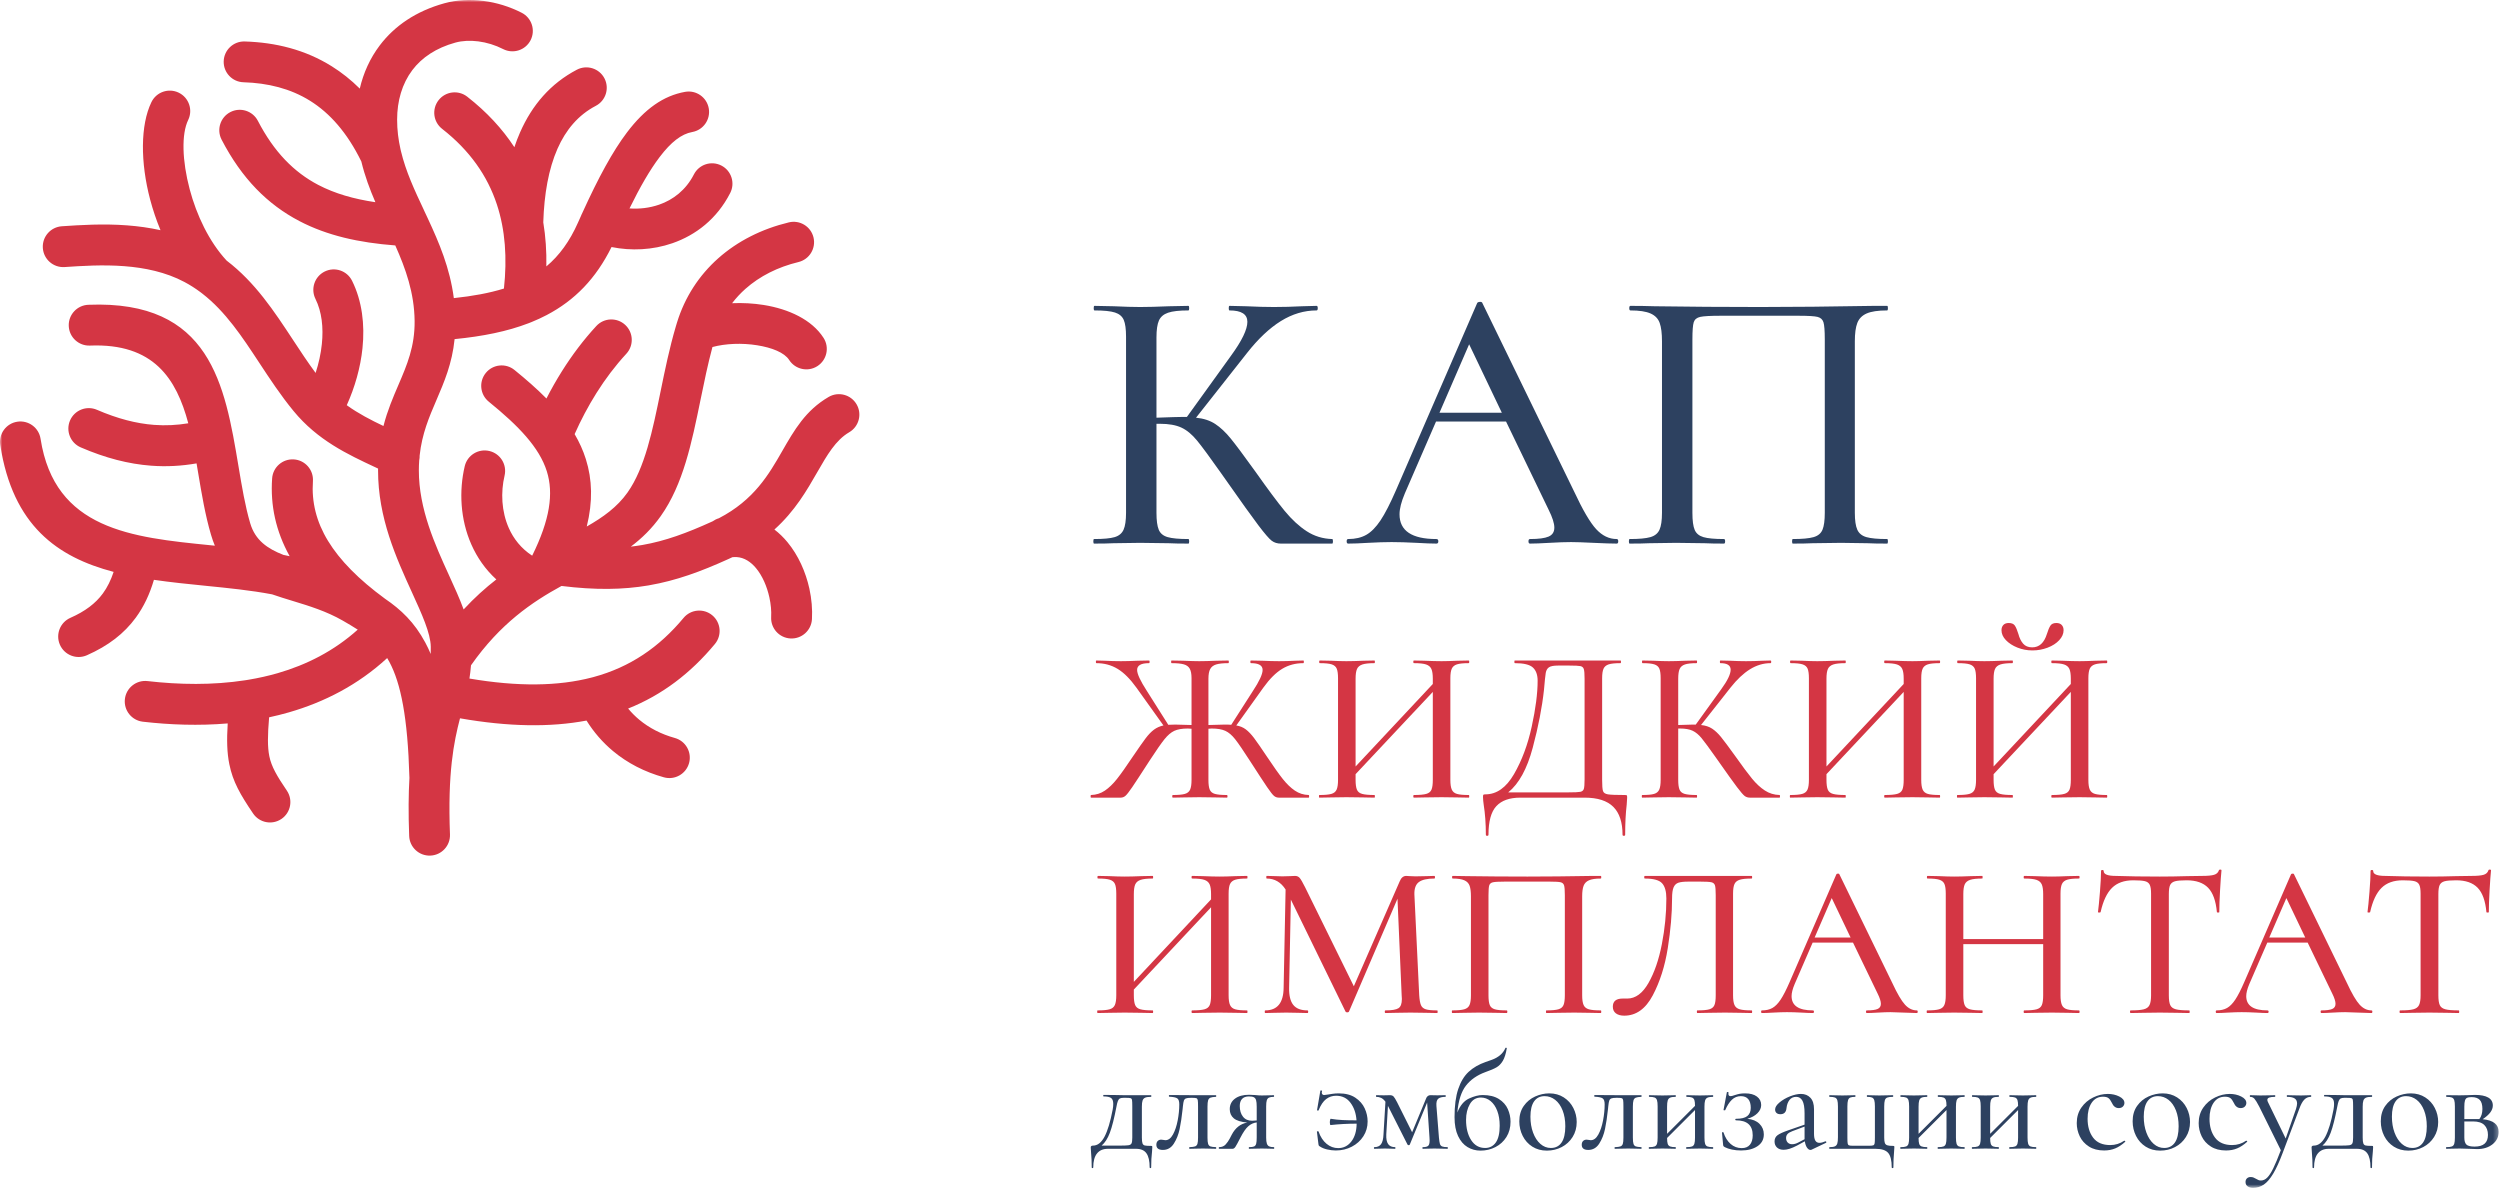 <svg width="533" height="254" viewBox="0 0 533 254" fill="none" xmlns="http://www.w3.org/2000/svg">
<mask id="mask0_414_29" style="mask-type:luminance" maskUnits="userSpaceOnUse" x="0" y="-1" width="533" height="255">
<path d="M0 253.25H532.713V-0.001H0V253.25Z" fill="white"/>
</mask>
<g mask="url(#mask0_414_29)">
<path fill-rule="evenodd" clip-rule="evenodd" d="M402.343 114.923C402.452 114.923 402.505 115.086 402.505 115.41C402.505 115.734 402.452 115.896 402.343 115.896C400.559 115.896 399.153 115.868 398.127 115.815L392.531 115.734L386.448 115.815C385.421 115.868 384.016 115.896 382.232 115.896C382.123 115.896 382.069 115.734 382.069 115.41C382.069 115.086 382.123 114.923 382.232 114.923C384.232 114.923 385.704 114.788 386.651 114.516C387.597 114.247 388.232 113.719 388.557 112.935C388.881 112.151 389.044 110.95 389.044 109.327V72.347C389.044 70.51 388.948 69.293 388.76 68.698C388.571 68.103 388.152 67.726 387.503 67.563C386.853 67.4 385.503 67.319 383.448 67.319H366.823C364.661 67.319 363.215 67.4 362.484 67.563C361.755 67.726 361.295 68.103 361.105 68.698C360.916 69.293 360.821 70.51 360.821 72.347V109.327C360.821 111.003 360.984 112.22 361.309 112.976C361.633 113.732 362.255 114.247 363.173 114.516C364.093 114.788 365.553 114.923 367.553 114.923C367.716 114.923 367.796 115.086 367.796 115.41C367.796 115.734 367.716 115.896 367.553 115.896C365.823 115.896 364.444 115.868 363.417 115.815L357.335 115.734L351.659 115.815C350.631 115.868 349.225 115.896 347.441 115.896C347.333 115.896 347.279 115.734 347.279 115.41C347.279 115.086 347.333 114.923 347.441 114.923C349.443 114.923 350.915 114.788 351.861 114.516C352.807 114.247 353.456 113.719 353.807 112.935C354.159 112.151 354.335 110.95 354.335 109.327V72.752C354.335 71.076 354.172 69.779 353.848 68.861C353.524 67.942 352.875 67.266 351.901 66.834C350.929 66.402 349.496 66.184 347.604 66.184C347.441 66.184 347.36 66.022 347.36 65.698C347.36 65.374 347.441 65.211 347.604 65.211C349.388 65.211 351.119 65.239 352.793 65.293C360.037 65.4 367.525 65.455 375.257 65.455C382.177 65.455 390.26 65.374 399.505 65.211H402.343C402.452 65.211 402.505 65.374 402.505 65.698C402.505 66.022 402.452 66.184 402.343 66.184C400.396 66.184 398.937 66.402 397.964 66.834C396.991 67.266 396.329 67.942 395.977 68.861C395.625 69.779 395.451 71.076 395.451 72.752V109.327C395.451 110.95 395.625 112.151 395.977 112.935C396.329 113.719 396.977 114.247 397.924 114.516C398.871 114.788 400.343 114.923 402.343 114.923ZM306.895 87.999H320.193L313.22 73.402L306.895 87.999ZM344.685 114.923C344.9 114.923 345.008 115.086 345.008 115.41C345.008 115.734 344.9 115.896 344.685 115.896C343.657 115.896 342.008 115.842 339.737 115.734C337.575 115.626 335.98 115.571 334.952 115.571C333.709 115.571 332.168 115.626 330.331 115.734C328.492 115.842 327.113 115.896 326.195 115.896C325.979 115.896 325.871 115.734 325.871 115.41C325.871 115.086 325.979 114.923 326.195 114.923C328.032 114.923 329.357 114.747 330.168 114.396C330.98 114.044 331.385 113.41 331.385 112.49C331.385 111.571 330.98 110.3 330.168 108.679L321.085 89.865H306.164L299.513 105.191C298.757 106.975 298.379 108.462 298.379 109.652C298.379 113.166 301.001 114.923 306.245 114.923C306.516 114.923 306.651 115.086 306.651 115.41C306.651 115.734 306.516 115.896 306.245 115.896C305.272 115.896 303.867 115.842 302.028 115.734C299.973 115.626 298.189 115.571 296.676 115.571C295.271 115.571 293.595 115.626 291.648 115.734C289.919 115.842 288.513 115.896 287.431 115.896C287.215 115.896 287.107 115.734 287.107 115.41C287.107 115.086 287.215 114.923 287.431 114.923C288.945 114.923 290.228 114.626 291.283 114.031C292.337 113.436 293.352 112.41 294.324 110.95C295.297 109.49 296.405 107.327 297.649 104.462L314.921 64.644C314.977 64.481 315.167 64.387 315.491 64.361C315.815 64.332 316.004 64.427 316.057 64.644L335.601 104.786C337.44 108.732 339.007 111.408 340.305 112.815C341.603 114.22 343.063 114.923 344.685 114.923ZM284.025 114.923C284.133 114.923 284.187 115.086 284.187 115.41C284.187 115.734 284.133 115.896 284.025 115.896H273.076C272.32 115.896 271.671 115.694 271.131 115.288C270.589 114.882 269.644 113.788 268.292 112.003C266.94 110.219 264.616 106.975 261.317 102.271L260.345 100.892C258.02 97.595 256.317 95.284 255.236 93.959C254.155 92.635 253.032 91.703 251.869 91.162C250.708 90.621 249.18 90.351 247.289 90.351H246.559V109.327C246.559 110.95 246.721 112.151 247.045 112.935C247.371 113.719 248.004 114.247 248.952 114.516C249.897 114.788 251.371 114.923 253.371 114.923C253.479 114.923 253.533 115.086 253.533 115.41C253.533 115.734 253.479 115.896 253.371 115.896C251.587 115.896 250.181 115.868 249.153 115.815L243.072 115.734L237.395 115.815C236.421 115.868 235.043 115.896 233.259 115.896C233.151 115.896 233.097 115.734 233.097 115.41C233.097 115.086 233.151 114.923 233.259 114.923C235.259 114.923 236.719 114.788 237.637 114.516C238.557 114.247 239.192 113.719 239.544 112.935C239.895 112.151 240.072 110.95 240.072 109.327V71.781C240.072 70.158 239.909 68.969 239.584 68.213C239.26 67.455 238.639 66.928 237.72 66.631C236.8 66.332 235.34 66.184 233.34 66.184C233.232 66.184 233.177 66.022 233.177 65.698C233.177 65.374 233.232 65.211 233.34 65.211L237.476 65.293C239.747 65.4 241.612 65.455 243.072 65.455C244.693 65.455 246.748 65.4 249.235 65.293L253.371 65.211C253.479 65.211 253.533 65.374 253.533 65.698C253.533 66.022 253.479 66.184 253.371 66.184C251.425 66.184 249.979 66.346 249.032 66.671C248.085 66.995 247.437 67.55 247.085 68.332C246.735 69.118 246.559 70.32 246.559 71.943V89.054C249.479 88.945 251.289 88.891 251.992 88.891H253.047L262.453 75.835C264.779 72.644 265.94 70.239 265.94 68.617C265.94 66.995 264.671 66.184 262.129 66.184C262.021 66.184 261.967 66.022 261.967 65.698C261.967 65.374 262.021 65.211 262.129 65.211L265.697 65.293C267.86 65.4 269.833 65.455 271.617 65.455C273.564 65.455 275.564 65.4 277.619 65.293L280.7 65.211C280.863 65.211 280.944 65.374 280.944 65.698C280.944 66.022 280.863 66.184 280.7 66.184C278.051 66.184 275.511 66.942 273.076 68.455C270.644 69.969 268.237 72.239 265.859 75.267L254.992 89.054C256.613 89.215 257.98 89.662 259.088 90.392C260.196 91.122 261.291 92.148 262.372 93.474C263.453 94.798 265.237 97.19 267.724 100.65C270.32 104.326 272.373 107.083 273.888 108.922C275.401 110.76 276.969 112.207 278.591 113.26C280.213 114.314 282.024 114.868 284.025 114.923Z" fill="#2D4160"/>
</g>
<mask id="mask1_414_29" style="mask-type:luminance" maskUnits="userSpaceOnUse" x="0" y="-1" width="533" height="255">
<path d="M0 253.25H532.713V-0.001H0V253.25Z" fill="white"/>
</mask>
<g mask="url(#mask1_414_29)">
<path fill-rule="evenodd" clip-rule="evenodd" d="M341.293 215.417C341.356 215.417 341.388 215.51 341.388 215.697C341.388 215.885 341.356 215.979 341.293 215.979C340.265 215.979 339.455 215.962 338.861 215.932L335.635 215.885L332.125 215.932C331.533 215.962 330.723 215.979 329.695 215.979C329.632 215.979 329.6 215.885 329.6 215.697C329.6 215.51 329.632 215.417 329.695 215.417C330.848 215.417 331.697 215.34 332.244 215.182C332.789 215.027 333.156 214.724 333.343 214.272C333.529 213.819 333.624 213.125 333.624 212.191V190.861C333.624 189.8 333.568 189.097 333.459 188.755C333.351 188.412 333.109 188.193 332.735 188.1C332.36 188.007 331.58 187.961 330.395 187.961H320.807C319.559 187.961 318.725 188.007 318.304 188.1C317.883 188.193 317.617 188.412 317.509 188.755C317.4 189.097 317.345 189.8 317.345 190.861V212.191C317.345 213.156 317.439 213.858 317.625 214.294C317.813 214.732 318.171 215.027 318.701 215.182C319.232 215.34 320.073 215.417 321.228 215.417C321.321 215.417 321.368 215.51 321.368 215.697C321.368 215.885 321.321 215.979 321.228 215.979C320.229 215.979 319.435 215.962 318.843 215.932L315.333 215.885L312.06 215.932C311.468 215.962 310.656 215.979 309.627 215.979C309.565 215.979 309.533 215.885 309.533 215.697C309.533 215.51 309.565 215.417 309.627 215.417C310.781 215.417 311.631 215.34 312.176 215.182C312.723 215.027 313.097 214.724 313.299 214.272C313.503 213.819 313.603 213.125 313.603 212.191V191.093C313.603 190.127 313.509 189.379 313.323 188.849C313.135 188.319 312.761 187.927 312.2 187.68C311.639 187.431 310.812 187.305 309.721 187.305C309.627 187.305 309.58 187.212 309.58 187.024C309.58 186.837 309.627 186.744 309.721 186.744C310.749 186.744 311.748 186.76 312.715 186.791C316.893 186.853 321.212 186.885 325.671 186.885C329.663 186.885 334.324 186.837 339.657 186.744H341.293C341.356 186.744 341.388 186.837 341.388 187.024C341.388 187.212 341.356 187.305 341.293 187.305C340.172 187.305 339.331 187.431 338.769 187.68C338.207 187.927 337.825 188.319 337.623 188.849C337.42 189.379 337.319 190.127 337.319 191.093V212.191C337.319 213.125 337.42 213.819 337.623 214.272C337.825 214.724 338.199 215.027 338.744 215.182C339.291 215.34 340.14 215.417 341.293 215.417ZM306.412 215.417C306.475 215.417 306.505 215.51 306.505 215.697C306.505 215.885 306.475 215.979 306.412 215.979C305.413 215.979 304.619 215.962 304.025 215.932L300.705 215.885L297.571 215.932C297.041 215.962 296.308 215.979 295.372 215.979C295.279 215.979 295.232 215.885 295.232 215.697C295.232 215.51 295.279 215.417 295.372 215.417C296.744 215.417 297.672 215.261 298.156 214.949C298.639 214.637 298.88 213.982 298.88 212.984L298.833 212.191L297.945 191.608L287.608 215.652C287.545 215.776 287.421 215.838 287.233 215.838C287.047 215.838 286.921 215.776 286.86 215.652L275.212 191.796L274.839 210.6C274.807 212.252 275.104 213.468 275.727 214.248C276.351 215.027 277.364 215.417 278.767 215.417C278.861 215.417 278.908 215.51 278.908 215.697C278.908 215.885 278.861 215.979 278.767 215.979C277.925 215.979 277.271 215.962 276.803 215.932L274.229 215.885L271.657 215.932C271.221 215.962 270.581 215.979 269.74 215.979C269.677 215.979 269.645 215.885 269.645 215.697C269.645 215.51 269.677 215.417 269.74 215.417C272.328 215.417 273.637 213.81 273.669 210.6L274.089 189.644C273.092 188.085 271.752 187.305 270.068 187.305C270.005 187.305 269.973 187.212 269.973 187.024C269.973 186.837 270.005 186.744 270.068 186.744L271.939 186.791C272.312 186.821 272.795 186.837 273.388 186.837C274.075 186.837 274.636 186.821 275.072 186.791C275.509 186.76 275.852 186.744 276.101 186.744C276.507 186.744 276.835 186.885 277.084 187.165C277.332 187.445 277.723 188.115 278.253 189.177L288.637 210.272L298.412 187.913C298.725 187.134 299.192 186.744 299.816 186.744C300.003 186.744 300.253 186.76 300.564 186.791C300.876 186.821 301.281 186.837 301.78 186.837L304.167 186.791C304.54 186.76 305.087 186.744 305.804 186.744C305.897 186.744 305.944 186.837 305.944 187.024C305.944 187.212 305.897 187.305 305.804 187.305C304.275 187.305 303.176 187.555 302.505 188.055C301.835 188.552 301.515 189.426 301.547 190.673L302.576 212.191C302.639 213.156 302.763 213.858 302.949 214.294C303.137 214.732 303.48 215.027 303.979 215.182C304.479 215.34 305.288 215.417 306.412 215.417ZM265.869 215.417C265.931 215.417 265.963 215.51 265.963 215.697C265.963 215.885 265.931 215.979 265.869 215.979C264.84 215.979 264.028 215.962 263.436 215.932L260.068 215.885L256.42 215.932C255.859 215.962 255.111 215.979 254.175 215.979C254.081 215.979 254.035 215.885 254.035 215.697C254.035 215.51 254.081 215.417 254.175 215.417C255.36 215.417 256.233 215.34 256.795 215.182C257.356 215.027 257.729 214.724 257.917 214.272C258.104 213.819 258.197 213.125 258.197 212.191V193.433L241.733 210.973V212.191C241.733 213.125 241.825 213.819 242.013 214.272C242.201 214.724 242.575 215.027 243.136 215.182C243.697 215.34 244.571 215.417 245.755 215.417C245.817 215.417 245.849 215.51 245.849 215.697C245.849 215.885 245.817 215.979 245.755 215.979C244.757 215.979 243.963 215.962 243.371 215.932L239.768 215.885L236.447 215.932C235.855 215.962 235.044 215.979 234.015 215.979C233.953 215.979 233.921 215.885 233.921 215.697C233.921 215.51 233.953 215.417 234.015 215.417C235.169 215.417 236.019 215.34 236.564 215.182C237.111 215.027 237.484 214.724 237.687 214.272C237.889 213.819 237.991 213.125 237.991 212.191V190.533C237.991 189.597 237.897 188.912 237.711 188.474C237.523 188.038 237.164 187.734 236.635 187.562C236.104 187.391 235.261 187.305 234.108 187.305C234.015 187.305 233.968 187.212 233.968 187.024C233.968 186.837 234.015 186.744 234.108 186.744L236.495 186.791C237.804 186.853 238.895 186.885 239.768 186.885C240.767 186.885 241.983 186.853 243.417 186.791L245.755 186.744C245.817 186.744 245.849 186.837 245.849 187.024C245.849 187.212 245.817 187.305 245.755 187.305C244.601 187.305 243.744 187.398 243.183 187.585C242.621 187.773 242.24 188.093 242.037 188.545C241.833 188.997 241.733 189.692 241.733 190.626V209.336L258.197 191.749V190.626C258.197 189.692 258.096 188.997 257.893 188.545C257.691 188.093 257.317 187.773 256.771 187.585C256.225 187.398 255.36 187.305 254.175 187.305C254.081 187.305 254.035 187.212 254.035 187.024C254.035 186.837 254.081 186.744 254.175 186.744L256.42 186.791C257.855 186.853 259.071 186.885 260.068 186.885C260.941 186.885 262.064 186.853 263.436 186.791L265.869 186.744C265.931 186.744 265.963 186.837 265.963 187.024C265.963 187.212 265.931 187.305 265.869 187.305C264.715 187.305 263.873 187.391 263.343 187.562C262.812 187.734 262.447 188.038 262.244 188.474C262.04 188.912 261.94 189.597 261.94 190.533V212.191C261.94 213.125 262.04 213.819 262.244 214.272C262.447 214.724 262.812 215.027 263.343 215.182C263.873 215.34 264.715 215.417 265.869 215.417ZM433.267 138.015C434.763 138.015 435.808 137.065 436.4 135.164C436.651 134.353 436.9 133.76 437.149 133.385C437.397 133.011 437.82 132.824 438.412 132.824C438.911 132.824 439.292 132.964 439.557 133.245C439.823 133.526 439.955 133.9 439.955 134.368C439.955 135.115 439.643 135.826 439.02 136.496C438.396 137.167 437.569 137.696 436.54 138.086C435.512 138.476 434.436 138.672 433.313 138.672C432.191 138.672 431.123 138.468 430.109 138.064C429.096 137.657 428.277 137.126 427.653 136.473C427.029 135.819 426.719 135.115 426.719 134.368C426.719 133.9 426.851 133.526 427.115 133.245C427.38 132.964 427.763 132.824 428.261 132.824C428.885 132.824 429.321 133.011 429.572 133.385C429.82 133.76 430.071 134.353 430.32 135.164C430.537 136.005 430.873 136.692 431.325 137.221C431.777 137.75 432.424 138.015 433.267 138.015ZM449.171 169.496C449.232 169.496 449.264 169.589 449.264 169.776C449.264 169.964 449.232 170.057 449.171 170.057C448.141 170.057 447.329 170.041 446.737 170.01L443.369 169.964L439.721 170.01C439.16 170.041 438.412 170.057 437.476 170.057C437.383 170.057 437.336 169.964 437.336 169.776C437.336 169.589 437.383 169.496 437.476 169.496C438.661 169.496 439.535 169.419 440.096 169.261C440.657 169.107 441.031 168.803 441.219 168.35C441.405 167.897 441.499 167.203 441.499 166.269V147.512L425.035 165.052V166.269C425.035 167.203 425.127 167.897 425.315 168.35C425.501 168.803 425.876 169.107 426.437 169.261C426.999 169.419 427.872 169.496 429.056 169.496C429.119 169.496 429.149 169.589 429.149 169.776C429.149 169.964 429.119 170.057 429.056 170.057C428.059 170.057 427.264 170.041 426.672 170.01L423.069 169.964L419.748 170.01C419.156 170.041 418.345 170.057 417.316 170.057C417.255 170.057 417.221 169.964 417.221 169.776C417.221 169.589 417.255 169.496 417.316 169.496C418.471 169.496 419.32 169.419 419.865 169.261C420.412 169.107 420.785 168.803 420.988 168.35C421.191 167.897 421.292 167.203 421.292 166.269V144.612C421.292 143.676 421.199 142.991 421.012 142.553C420.824 142.117 420.465 141.813 419.936 141.641C419.405 141.469 418.563 141.384 417.409 141.384C417.316 141.384 417.269 141.291 417.269 141.103C417.269 140.915 417.316 140.822 417.409 140.822L419.796 140.869C421.105 140.932 422.196 140.964 423.069 140.964C424.068 140.964 425.284 140.932 426.719 140.869L429.056 140.822C429.119 140.822 429.149 140.915 429.149 141.103C429.149 141.291 429.119 141.384 429.056 141.384C427.903 141.384 427.045 141.479 426.484 141.664C425.923 141.852 425.541 142.172 425.339 142.624C425.135 143.076 425.035 143.77 425.035 144.705V163.415L441.499 145.827V144.705C441.499 143.77 441.397 143.076 441.195 142.624C440.992 142.172 440.619 141.852 440.072 141.664C439.527 141.479 438.661 141.384 437.476 141.384C437.383 141.384 437.336 141.291 437.336 141.103C437.336 140.915 437.383 140.822 437.476 140.822L439.721 140.869C441.156 140.932 442.372 140.964 443.369 140.964C444.243 140.964 445.365 140.932 446.737 140.869L449.171 140.822C449.232 140.822 449.264 140.915 449.264 141.103C449.264 141.291 449.232 141.384 449.171 141.384C448.016 141.384 447.175 141.469 446.644 141.641C446.113 141.813 445.748 142.117 445.545 142.553C445.341 142.991 445.241 143.676 445.241 144.612V166.269C445.241 167.203 445.341 167.897 445.545 168.35C445.748 168.803 446.113 169.107 446.644 169.261C447.175 169.419 448.016 169.496 449.171 169.496ZM413.539 169.496C413.601 169.496 413.632 169.589 413.632 169.776C413.632 169.964 413.601 170.057 413.539 170.057C412.511 170.057 411.699 170.041 411.107 170.01L407.739 169.964L404.091 170.01C403.529 170.041 402.78 170.057 401.844 170.057C401.752 170.057 401.705 169.964 401.705 169.776C401.705 169.589 401.752 169.496 401.844 169.496C403.029 169.496 403.903 169.419 404.464 169.261C405.025 169.107 405.4 168.803 405.587 168.35C405.775 167.897 405.867 167.203 405.867 166.269V147.512L389.403 165.052V166.269C389.403 167.203 389.496 167.897 389.683 168.35C389.871 168.803 390.244 169.107 390.805 169.261C391.367 169.419 392.24 169.496 393.425 169.496C393.488 169.496 393.519 169.589 393.519 169.776C393.519 169.964 393.488 170.057 393.425 170.057C392.428 170.057 391.632 170.041 391.04 170.01L387.439 169.964L384.117 170.01C383.525 170.041 382.713 170.057 381.684 170.057C381.623 170.057 381.591 169.964 381.591 169.776C381.591 169.589 381.623 169.496 381.684 169.496C382.839 169.496 383.688 169.419 384.233 169.261C384.78 169.107 385.153 168.803 385.356 168.35C385.56 167.897 385.66 167.203 385.66 166.269V144.612C385.66 143.676 385.567 142.991 385.38 142.553C385.193 142.117 384.835 141.813 384.304 141.641C383.775 141.469 382.932 141.384 381.779 141.384C381.684 141.384 381.637 141.291 381.637 141.103C381.637 140.915 381.684 140.822 381.779 140.822L384.164 140.869C385.473 140.932 386.565 140.964 387.439 140.964C388.436 140.964 389.652 140.932 391.087 140.869L393.425 140.822C393.488 140.822 393.519 140.915 393.519 141.103C393.519 141.291 393.488 141.384 393.425 141.384C392.272 141.384 391.413 141.479 390.852 141.664C390.292 141.852 389.909 142.172 389.707 142.624C389.504 143.076 389.403 143.77 389.403 144.705V163.415L405.867 145.827V144.705C405.867 143.77 405.767 143.076 405.563 142.624C405.361 142.172 404.987 141.852 404.44 141.664C403.895 141.479 403.029 141.384 401.844 141.384C401.752 141.384 401.705 141.291 401.705 141.103C401.705 140.915 401.752 140.822 401.844 140.822L404.091 140.869C405.524 140.932 406.74 140.964 407.739 140.964C408.612 140.964 409.735 140.932 411.107 140.869L413.539 140.822C413.601 140.822 413.632 140.915 413.632 141.103C413.632 141.291 413.601 141.384 413.539 141.384C412.384 141.384 411.543 141.469 411.012 141.641C410.483 141.813 410.116 142.117 409.913 142.553C409.711 142.991 409.609 143.676 409.609 144.612V166.269C409.609 167.203 409.711 167.897 409.913 168.35C410.116 168.803 410.483 169.107 411.012 169.261C411.543 169.419 412.384 169.496 413.539 169.496ZM379.404 169.496C379.467 169.496 379.497 169.589 379.497 169.776C379.497 169.964 379.467 170.057 379.404 170.057H373.089C372.653 170.057 372.279 169.941 371.968 169.707C371.655 169.473 371.109 168.841 370.331 167.812C369.551 166.782 368.209 164.912 366.308 162.198L365.747 161.403C364.405 159.501 363.423 158.168 362.8 157.405C362.175 156.641 361.528 156.103 360.859 155.791C360.188 155.48 359.307 155.322 358.215 155.322H357.795V166.269C357.795 167.203 357.888 167.897 358.075 168.35C358.263 168.803 358.629 169.107 359.175 169.261C359.72 169.419 360.569 169.496 361.724 169.496C361.785 169.496 361.817 169.589 361.817 169.776C361.817 169.964 361.785 170.057 361.724 170.057C360.695 170.057 359.883 170.041 359.291 170.01L355.783 169.964L352.508 170.01C351.947 170.041 351.152 170.057 350.123 170.057C350.061 170.057 350.029 169.964 350.029 169.776C350.029 169.589 350.061 169.496 350.123 169.496C351.277 169.496 352.119 169.419 352.649 169.261C353.18 169.107 353.545 168.803 353.748 168.35C353.951 167.897 354.052 167.203 354.052 166.269V144.612C354.052 143.676 353.959 142.991 353.772 142.553C353.584 142.117 353.227 141.813 352.696 141.641C352.165 141.469 351.324 141.384 350.169 141.384C350.108 141.384 350.077 141.291 350.077 141.103C350.077 140.915 350.108 140.822 350.169 140.822L352.556 140.869C353.865 140.932 354.941 140.964 355.783 140.964C356.719 140.964 357.903 140.932 359.337 140.869L361.724 140.822C361.785 140.822 361.817 140.915 361.817 141.103C361.817 141.291 361.785 141.384 361.724 141.384C360.601 141.384 359.767 141.479 359.221 141.664C358.675 141.852 358.301 142.172 358.099 142.624C357.895 143.076 357.795 143.77 357.795 144.705V154.574C359.479 154.513 360.523 154.481 360.928 154.481H361.536L366.963 146.95C368.304 145.11 368.973 143.722 368.973 142.786C368.973 141.852 368.241 141.384 366.775 141.384C366.712 141.384 366.681 141.291 366.681 141.103C366.681 140.915 366.712 140.822 366.775 140.822L368.833 140.869C370.08 140.932 371.219 140.964 372.248 140.964C373.371 140.964 374.524 140.932 375.709 140.869L377.487 140.822C377.58 140.822 377.627 140.915 377.627 141.103C377.627 141.291 377.58 141.384 377.487 141.384C375.959 141.384 374.493 141.821 373.089 142.694C371.687 143.567 370.299 144.877 368.927 146.622L362.659 154.574C363.595 154.668 364.381 154.925 365.02 155.346C365.66 155.768 366.292 156.36 366.916 157.124C367.539 157.888 368.568 159.268 370.003 161.264C371.499 163.385 372.684 164.974 373.557 166.034C374.431 167.096 375.336 167.929 376.271 168.537C377.205 169.145 378.251 169.465 379.404 169.496ZM337.832 144.705C337.832 143.676 337.777 142.991 337.669 142.648C337.56 142.303 337.319 142.093 336.944 142.014C336.569 141.937 335.789 141.898 334.605 141.898H332.173C331.237 141.898 330.591 142.024 330.232 142.273C329.872 142.522 329.647 142.92 329.553 143.465C329.46 144.01 329.336 145.203 329.18 147.044C328.773 150.817 327.971 154.949 326.771 159.44C325.569 163.931 323.831 167.096 321.555 168.934H334.371C335.681 168.934 336.531 168.896 336.92 168.819C337.311 168.74 337.56 168.537 337.669 168.21C337.777 167.881 337.832 167.203 337.832 166.174V144.705ZM346.345 169.496C346.627 169.496 346.791 169.519 346.837 169.565C346.884 169.612 346.907 169.776 346.907 170.057C346.907 170.244 346.876 170.744 346.813 171.553C346.595 173.362 346.487 175.498 346.487 177.962C346.487 178.119 346.392 178.197 346.205 178.197C346.019 178.197 345.925 178.119 345.925 177.962C345.925 175.312 345.269 173.331 343.96 172.022C342.651 170.712 340.608 170.057 337.832 170.057H324.127C321.851 170.057 320.152 170.657 319.029 171.858C317.907 173.058 317.345 175.093 317.345 177.962C317.345 178.119 317.252 178.197 317.064 178.197C316.877 178.197 316.784 178.119 316.784 177.962C316.784 175.624 316.628 173.472 316.316 171.507C316.285 171.257 316.255 171 316.223 170.734C316.191 170.47 316.176 170.198 316.176 169.917C316.176 169.668 316.2 169.512 316.245 169.449C316.293 169.388 316.44 169.356 316.691 169.356C319.092 169.356 321.127 167.913 322.795 165.029C324.463 162.144 325.719 158.777 326.56 154.925C327.403 151.074 327.823 147.808 327.823 145.126C327.823 143.879 327.488 142.944 326.817 142.32C326.147 141.696 324.861 141.384 322.959 141.384C322.896 141.384 322.865 141.291 322.865 141.103C322.865 140.915 322.896 140.822 322.959 140.822H345.504C345.565 140.822 345.597 140.915 345.597 141.103C345.597 141.291 345.565 141.384 345.504 141.384C344.349 141.384 343.508 141.469 342.979 141.641C342.448 141.813 342.081 142.117 341.879 142.553C341.676 142.991 341.575 143.676 341.575 144.612V166.269C341.575 167.485 341.637 168.28 341.761 168.653C341.887 169.027 342.237 169.261 342.815 169.356C343.391 169.449 344.568 169.496 346.345 169.496ZM313.147 169.496C313.209 169.496 313.241 169.589 313.241 169.776C313.241 169.964 313.209 170.057 313.147 170.057C312.119 170.057 311.307 170.041 310.715 170.01L307.347 169.964L303.699 170.01C303.137 170.041 302.388 170.057 301.452 170.057C301.36 170.057 301.313 169.964 301.313 169.776C301.313 169.589 301.36 169.496 301.452 169.496C302.639 169.496 303.511 169.419 304.072 169.261C304.633 169.107 305.008 168.803 305.195 168.35C305.383 167.897 305.476 167.203 305.476 166.269V147.512L289.012 165.052V166.269C289.012 167.203 289.104 167.897 289.292 168.35C289.479 168.803 289.852 169.107 290.413 169.261C290.975 169.419 291.848 169.496 293.033 169.496C293.096 169.496 293.127 169.589 293.127 169.776C293.127 169.964 293.096 170.057 293.033 170.057C292.036 170.057 291.24 170.041 290.648 170.01L287.047 169.964L283.725 170.01C283.133 170.041 282.321 170.057 281.293 170.057C281.231 170.057 281.199 169.964 281.199 169.776C281.199 169.589 281.231 169.496 281.293 169.496C282.447 169.496 283.297 169.419 283.843 169.261C284.388 169.107 284.763 168.803 284.964 168.35C285.168 167.897 285.268 167.203 285.268 166.269V144.612C285.268 143.676 285.175 142.991 284.988 142.553C284.801 142.117 284.443 141.813 283.913 141.641C283.383 141.469 282.54 141.384 281.387 141.384C281.293 141.384 281.245 141.291 281.245 141.103C281.245 140.915 281.293 140.822 281.387 140.822L283.772 140.869C285.083 140.932 286.173 140.964 287.047 140.964C288.044 140.964 289.26 140.932 290.695 140.869L293.033 140.822C293.096 140.822 293.127 140.915 293.127 141.103C293.127 141.291 293.096 141.384 293.033 141.384C291.88 141.384 291.023 141.479 290.461 141.664C289.9 141.852 289.517 142.172 289.315 142.624C289.112 143.076 289.012 143.77 289.012 144.705V163.415L305.476 145.827V144.705C305.476 143.77 305.375 143.076 305.171 142.624C304.969 142.172 304.595 141.852 304.048 141.664C303.503 141.479 302.639 141.384 301.452 141.384C301.36 141.384 301.313 141.291 301.313 141.103C301.313 140.915 301.36 140.822 301.452 140.822L303.699 140.869C305.132 140.932 306.349 140.964 307.347 140.964C308.22 140.964 309.343 140.932 310.715 140.869L313.147 140.822C313.209 140.822 313.241 140.915 313.241 141.103C313.241 141.291 313.209 141.384 313.147 141.384C311.992 141.384 311.151 141.469 310.621 141.641C310.091 141.813 309.724 142.117 309.523 142.553C309.319 142.991 309.217 143.676 309.217 144.612V166.269C309.217 167.203 309.319 167.897 309.523 168.35C309.724 168.803 310.091 169.107 310.621 169.261C311.151 169.419 311.992 169.496 313.147 169.496ZM279.012 169.496C279.075 169.496 279.105 169.589 279.105 169.776C279.105 169.964 279.075 170.057 279.012 170.057H272.651C272.277 170.057 271.941 169.941 271.645 169.707C271.349 169.473 270.849 168.841 270.149 167.812C269.447 166.782 268.223 164.912 266.477 162.198C265.073 160.015 264.028 158.488 263.343 157.614C262.657 156.741 261.955 156.141 261.237 155.814C260.521 155.486 259.555 155.322 258.337 155.322C258.025 155.322 257.792 155.338 257.636 155.369V166.269C257.636 167.203 257.729 167.897 257.917 168.35C258.104 168.803 258.471 169.107 259.016 169.261C259.563 169.419 260.412 169.496 261.565 169.496C261.659 169.496 261.705 169.589 261.705 169.776C261.705 169.964 261.659 170.057 261.565 170.057C260.536 170.057 259.725 170.041 259.133 170.01L255.672 169.964L252.397 170.01C251.836 170.041 251.057 170.057 250.059 170.057C249.965 170.057 249.919 169.964 249.919 169.776C249.919 169.589 249.965 169.496 250.059 169.496C251.212 169.496 252.061 169.419 252.608 169.261C253.153 169.107 253.528 168.803 253.731 168.35C253.933 167.897 254.035 167.203 254.035 166.269V155.369C253.848 155.338 253.583 155.322 253.239 155.322C252.023 155.322 251.065 155.486 250.363 155.814C249.661 156.141 248.959 156.741 248.257 157.614C247.556 158.488 246.504 160.001 245.101 162.152C243.292 164.958 242.052 166.853 241.383 167.834C240.711 168.819 240.228 169.433 239.932 169.682C239.636 169.933 239.301 170.057 238.927 170.057H232.612C232.549 170.057 232.517 169.964 232.517 169.776C232.517 169.589 232.549 169.496 232.612 169.496C233.703 169.465 234.685 169.153 235.559 168.561C236.431 167.968 237.289 167.143 238.131 166.081C238.972 165.021 240.111 163.415 241.545 161.264C242.731 159.517 243.628 158.238 244.236 157.427C244.844 156.617 245.444 155.993 246.036 155.557C246.628 155.121 247.3 154.824 248.047 154.668L242.295 146.622C240.953 144.752 239.612 143.41 238.272 142.601C236.931 141.789 235.419 141.384 233.735 141.384C233.672 141.384 233.641 141.291 233.641 141.103C233.641 140.915 233.672 140.822 233.735 140.822L235.559 140.869C236.744 140.932 237.881 140.964 238.972 140.964C239.971 140.964 241.156 140.932 242.528 140.869L244.96 140.822C245.053 140.822 245.101 140.915 245.101 141.103C245.101 141.291 245.053 141.384 244.96 141.384C243.276 141.384 242.433 141.868 242.433 142.833C242.433 143.676 243.12 145.157 244.492 147.277L249.077 154.527C249.388 154.496 249.888 154.481 250.573 154.481C251.011 154.481 252.164 154.513 254.035 154.574V144.612C254.035 143.708 253.911 143.029 253.66 142.577C253.411 142.125 252.991 141.813 252.397 141.641C251.804 141.469 250.932 141.384 249.777 141.384C249.716 141.384 249.684 141.291 249.684 141.103C249.684 140.915 249.716 140.822 249.777 140.822L252.304 140.869C253.739 140.932 254.861 140.964 255.672 140.964C256.607 140.964 257.824 140.932 259.32 140.869L261.893 140.822C261.955 140.822 261.987 140.915 261.987 141.103C261.987 141.291 261.955 141.384 261.893 141.384C260.74 141.384 259.867 141.479 259.273 141.664C258.68 141.852 258.26 142.179 258.011 142.648C257.761 143.114 257.636 143.801 257.636 144.705V154.574C259.507 154.513 260.645 154.481 261.051 154.481C261.736 154.481 262.22 154.496 262.501 154.527L267.085 147.37C268.488 145.25 269.189 143.738 269.189 142.833C269.189 141.868 268.364 141.384 266.711 141.384C266.617 141.384 266.571 141.291 266.571 141.103C266.571 140.915 266.617 140.822 266.711 140.822L269.096 140.869C270.468 140.932 271.668 140.964 272.699 140.964C273.789 140.964 274.927 140.932 276.113 140.869L277.889 140.822C277.952 140.822 277.983 140.915 277.983 141.103C277.983 141.291 277.952 141.384 277.889 141.384C276.205 141.384 274.693 141.789 273.352 142.601C272.012 143.41 270.671 144.752 269.331 146.622L263.577 154.668C264.356 154.793 265.035 155.073 265.612 155.51C266.188 155.946 266.781 156.57 267.389 157.381C267.996 158.192 268.893 159.486 270.079 161.264C271.513 163.415 272.651 165.021 273.493 166.081C274.335 167.143 275.192 167.968 276.067 168.561C276.939 169.153 277.921 169.465 279.012 169.496Z" fill="#D43644"/>
</g>
<mask id="mask2_414_29" style="mask-type:luminance" maskUnits="userSpaceOnUse" x="0" y="-1" width="533" height="255">
<path d="M0 253.25H532.713V-0.001H0V253.25Z" fill="white"/>
</mask>
<g mask="url(#mask2_414_29)">
<path fill-rule="evenodd" clip-rule="evenodd" d="M512.281 187.68C510.348 187.68 508.836 188.217 507.745 189.293C506.653 190.369 505.843 192.092 505.312 194.461C505.281 194.524 505.18 194.556 505.008 194.556C504.837 194.556 504.751 194.524 504.751 194.461C504.876 193.557 505.016 192.122 505.172 190.158C505.327 188.193 505.405 186.713 505.405 185.714C505.405 185.558 505.5 185.481 505.687 185.481C505.873 185.481 505.967 185.558 505.967 185.714C505.967 186.401 506.825 186.744 508.54 186.744C511.191 186.837 514.324 186.885 517.941 186.885C519.781 186.885 521.731 186.853 523.788 186.791L526.968 186.744C528.123 186.744 528.964 186.667 529.495 186.51C530.025 186.355 530.368 186.043 530.524 185.574C530.555 185.449 530.656 185.386 530.828 185.386C531 185.386 531.085 185.449 531.085 185.574C530.992 186.448 530.891 187.85 530.781 189.784C530.672 191.719 530.617 193.277 530.617 194.461C530.617 194.524 530.532 194.556 530.36 194.556C530.188 194.556 530.103 194.524 530.103 194.461C529.885 192.061 529.261 190.331 528.232 189.269C527.203 188.209 525.675 187.68 523.648 187.68C522.495 187.68 521.668 187.75 521.169 187.889C520.669 188.031 520.327 188.296 520.14 188.685C519.953 189.074 519.859 189.722 519.859 190.626V212.191C519.859 213.156 519.961 213.858 520.163 214.294C520.365 214.732 520.763 215.028 521.356 215.182C521.949 215.34 522.9 215.417 524.209 215.417C524.272 215.417 524.303 215.51 524.303 215.697C524.303 215.885 524.272 215.979 524.209 215.979C523.119 215.979 522.26 215.962 521.637 215.932L517.941 215.885L514.34 215.932C513.716 215.962 512.843 215.979 511.72 215.979C511.627 215.979 511.58 215.885 511.58 215.697C511.58 215.51 511.627 215.417 511.72 215.417C512.999 215.417 513.935 215.34 514.527 215.182C515.12 215.028 515.524 214.724 515.743 214.272C515.961 213.819 516.071 213.125 516.071 212.191V190.533C516.071 189.66 515.977 189.028 515.789 188.638C515.603 188.249 515.26 187.992 514.76 187.867C514.263 187.743 513.436 187.68 512.281 187.68ZM483.807 199.888L487.456 191.468L491.479 199.888H483.807ZM505.604 215.417C504.669 215.417 503.827 215.012 503.079 214.201C502.329 213.391 501.425 211.846 500.365 209.57L489.093 186.416C489.063 186.292 488.952 186.237 488.765 186.253C488.579 186.268 488.469 186.324 488.439 186.416L478.475 209.384C477.757 211.036 477.119 212.284 476.557 213.125C475.996 213.968 475.412 214.56 474.804 214.903C474.196 215.245 473.455 215.417 472.581 215.417C472.456 215.417 472.393 215.51 472.393 215.697C472.393 215.885 472.456 215.979 472.581 215.979C473.205 215.979 474.016 215.948 475.013 215.885C476.136 215.822 477.103 215.791 477.915 215.791C478.787 215.791 479.816 215.822 481.001 215.885C482.061 215.948 482.872 215.979 483.433 215.979C483.588 215.979 483.667 215.885 483.667 215.697C483.667 215.51 483.588 215.417 483.433 215.417C480.408 215.417 478.896 214.404 478.896 212.376C478.896 211.691 479.115 210.833 479.551 209.804L483.387 200.964H491.993L497.231 211.814C497.7 212.752 497.933 213.484 497.933 214.013C497.933 214.544 497.7 214.91 497.231 215.113C496.764 215.316 496 215.417 494.939 215.417C494.815 215.417 494.753 215.51 494.753 215.697C494.753 215.885 494.815 215.979 494.939 215.979C495.469 215.979 496.265 215.948 497.325 215.885C498.385 215.822 499.275 215.791 499.991 215.791C500.584 215.791 501.504 215.822 502.752 215.885C504.061 215.948 505.012 215.979 505.604 215.979C505.729 215.979 505.792 215.885 505.792 215.697C505.792 215.51 505.729 215.417 505.604 215.417ZM454.817 187.68C452.884 187.68 451.372 188.217 450.281 189.293C449.189 190.369 448.379 192.092 447.848 194.461C447.817 194.524 447.716 194.556 447.545 194.556C447.373 194.556 447.288 194.524 447.288 194.461C447.412 193.557 447.553 192.122 447.708 190.158C447.864 188.193 447.943 186.713 447.943 185.714C447.943 185.558 448.036 185.481 448.223 185.481C448.409 185.481 448.504 185.558 448.504 185.714C448.504 186.401 449.361 186.744 451.076 186.744C453.727 186.837 456.86 186.885 460.477 186.885C462.317 186.885 464.267 186.853 466.324 186.791L469.505 186.744C470.66 186.744 471.501 186.667 472.031 186.51C472.561 186.355 472.904 186.043 473.06 185.574C473.091 185.449 473.192 185.386 473.364 185.386C473.536 185.386 473.621 185.449 473.621 185.574C473.528 186.448 473.427 187.85 473.317 189.784C473.209 191.719 473.155 193.277 473.155 194.461C473.155 194.524 473.068 194.556 472.897 194.556C472.725 194.556 472.639 194.524 472.639 194.461C472.421 192.061 471.797 190.331 470.768 189.269C469.739 188.209 468.211 187.68 466.184 187.68C465.031 187.68 464.204 187.75 463.705 187.889C463.205 188.031 462.863 188.296 462.676 188.685C462.489 189.074 462.396 189.722 462.396 190.626V212.191C462.396 213.156 462.497 213.858 462.7 214.294C462.903 214.732 463.3 215.028 463.892 215.182C464.485 215.34 465.436 215.417 466.745 215.417C466.808 215.417 466.839 215.51 466.839 215.697C466.839 215.885 466.808 215.979 466.745 215.979C465.655 215.979 464.796 215.962 464.173 215.932L460.477 215.885L456.876 215.932C456.252 215.962 455.379 215.979 454.256 215.979C454.164 215.979 454.116 215.885 454.116 215.697C454.116 215.51 454.164 215.417 454.256 215.417C455.536 215.417 456.471 215.34 457.063 215.182C457.656 215.028 458.061 214.724 458.279 214.272C458.497 213.819 458.607 213.125 458.607 212.191V190.533C458.607 189.66 458.513 189.028 458.325 188.638C458.14 188.249 457.796 187.992 457.297 187.867C456.799 187.743 455.972 187.68 454.817 187.68ZM443.229 215.417C443.323 215.417 443.369 215.51 443.369 215.697C443.369 215.885 443.323 215.979 443.229 215.979C442.231 215.979 441.436 215.962 440.844 215.932L437.476 215.885L433.781 215.932C433.251 215.962 432.517 215.979 431.581 215.979C431.489 215.979 431.443 215.885 431.443 215.697C431.443 215.51 431.489 215.417 431.581 215.417C432.767 215.417 433.64 215.34 434.201 215.182C434.763 215.028 435.137 214.724 435.324 214.272C435.512 213.819 435.604 213.125 435.604 212.191V201.291H418.579V212.191C418.579 213.125 418.672 213.819 418.859 214.272C419.047 214.724 419.42 215.028 419.981 215.182C420.543 215.34 421.416 215.417 422.601 215.417C422.664 215.417 422.695 215.51 422.695 215.697C422.695 215.885 422.664 215.979 422.601 215.979C421.604 215.979 420.808 215.962 420.216 215.932L416.613 215.885L413.293 215.932C412.701 215.962 411.889 215.979 410.86 215.979C410.799 215.979 410.767 215.885 410.767 215.697C410.767 215.51 410.799 215.417 410.86 215.417C412.015 215.417 412.864 215.34 413.409 215.182C413.956 215.028 414.329 214.724 414.532 214.272C414.736 213.819 414.836 213.125 414.836 212.191V190.533C414.836 189.597 414.743 188.912 414.556 188.474C414.369 188.038 414.009 187.734 413.48 187.562C412.949 187.391 412.108 187.305 410.955 187.305C410.86 187.305 410.813 187.212 410.813 187.024C410.813 186.837 410.86 186.744 410.955 186.744L413.34 186.791C414.651 186.853 415.741 186.885 416.613 186.885C417.612 186.885 418.828 186.853 420.263 186.791L422.601 186.744C422.664 186.744 422.695 186.837 422.695 187.024C422.695 187.212 422.664 187.305 422.601 187.305C421.448 187.305 420.589 187.398 420.028 187.585C419.468 187.773 419.085 188.093 418.883 188.545C418.68 188.997 418.579 189.692 418.579 190.626V200.216H435.604V190.626C435.604 189.692 435.504 188.997 435.3 188.545C435.099 188.093 434.724 187.773 434.177 187.585C433.632 187.398 432.767 187.305 431.581 187.305C431.489 187.305 431.443 187.212 431.443 187.024C431.443 186.837 431.489 186.744 431.581 186.744L433.781 186.791C435.215 186.853 436.447 186.885 437.476 186.885C438.349 186.885 439.472 186.853 440.844 186.791L443.229 186.744C443.323 186.744 443.369 186.837 443.369 187.024C443.369 187.212 443.323 187.305 443.229 187.305C442.076 187.305 441.233 187.391 440.703 187.562C440.173 187.734 439.807 188.038 439.604 188.474C439.401 188.912 439.3 189.597 439.3 190.533V212.191C439.3 213.125 439.401 213.819 439.604 214.272C439.807 214.724 440.173 215.028 440.703 215.182C441.233 215.34 442.076 215.417 443.229 215.417ZM386.876 199.888H394.548L390.525 191.468L386.876 199.888ZM408.673 215.417C408.799 215.417 408.861 215.51 408.861 215.697C408.861 215.885 408.799 215.979 408.673 215.979C408.081 215.979 407.131 215.948 405.821 215.885C404.573 215.822 403.653 215.791 403.06 215.791C402.344 215.791 401.455 215.822 400.395 215.885C399.335 215.948 398.54 215.979 398.009 215.979C397.884 215.979 397.823 215.885 397.823 215.697C397.823 215.51 397.884 215.417 398.009 215.417C399.069 215.417 399.833 215.316 400.301 215.113C400.769 214.91 401.003 214.544 401.003 214.013C401.003 213.484 400.769 212.752 400.301 211.814L395.063 200.964H386.456L382.62 209.804C382.184 210.833 381.965 211.691 381.965 212.376C381.965 214.404 383.477 215.417 386.503 215.417C386.659 215.417 386.736 215.51 386.736 215.697C386.736 215.885 386.659 215.979 386.503 215.979C385.941 215.979 385.131 215.948 384.071 215.885C382.885 215.822 381.856 215.791 380.984 215.791C380.172 215.791 379.205 215.822 378.084 215.885C377.085 215.948 376.275 215.979 375.651 215.979C375.527 215.979 375.464 215.885 375.464 215.697C375.464 215.51 375.527 215.417 375.651 215.417C376.524 215.417 377.265 215.245 377.873 214.903C378.481 214.56 379.065 213.968 379.627 213.125C380.188 212.284 380.827 211.036 381.545 209.384L391.508 186.416C391.539 186.324 391.648 186.268 391.835 186.253C392.021 186.237 392.132 186.292 392.163 186.416L403.436 209.57C404.495 211.846 405.4 213.391 406.148 214.201C406.897 215.012 407.739 215.417 408.673 215.417ZM346.288 216.54C345.539 216.54 344.947 216.376 344.509 216.048C344.073 215.721 343.855 215.245 343.855 214.621C343.855 213.468 344.557 212.891 345.96 212.891H346.943C348.688 212.891 350.193 211.784 351.456 209.57C352.719 207.356 353.669 204.597 354.309 201.291C354.948 197.986 355.268 194.743 355.268 191.561C355.268 190.065 354.964 188.981 354.356 188.312C353.748 187.64 352.524 187.305 350.684 187.305C350.591 187.305 350.544 187.212 350.544 187.024C350.544 186.837 350.591 186.744 350.684 186.744H373.464C373.525 186.744 373.557 186.837 373.557 187.024C373.557 187.212 373.525 187.305 373.464 187.305C372.311 187.305 371.46 187.391 370.915 187.562C370.368 187.734 369.995 188.038 369.792 188.474C369.589 188.912 369.488 189.597 369.488 190.533V212.191C369.488 213.125 369.589 213.819 369.792 214.272C369.995 214.724 370.368 215.028 370.915 215.182C371.46 215.34 372.311 215.417 373.464 215.417C373.525 215.417 373.557 215.51 373.557 215.697C373.557 215.885 373.525 215.979 373.464 215.979C372.465 215.979 371.671 215.962 371.079 215.932L367.757 215.885L364.296 215.932C363.735 215.962 362.924 215.979 361.863 215.979C361.801 215.979 361.771 215.885 361.771 215.697C361.771 215.51 361.801 215.417 361.863 215.417C363.048 215.417 363.907 215.34 364.436 215.182C364.967 215.028 365.324 214.732 365.512 214.294C365.7 213.858 365.792 213.156 365.792 212.191V190.861C365.792 189.8 365.739 189.097 365.629 188.755C365.52 188.412 365.271 188.193 364.881 188.1C364.491 188.007 363.704 187.961 362.519 187.961H359.945C359.009 187.961 358.309 188.038 357.841 188.193C357.373 188.35 357.029 188.677 356.812 189.177C356.593 189.676 356.484 190.47 356.484 191.561C356.484 194.774 356.18 198.297 355.572 202.133C354.964 205.969 353.896 209.329 352.368 212.213C350.84 215.097 348.813 216.54 346.288 216.54Z" fill="#D43644"/>
</g>
<mask id="mask3_414_29" style="mask-type:luminance" maskUnits="userSpaceOnUse" x="0" y="-1" width="533" height="255">
<path d="M0 253.25H532.713V-0.001H0V253.25Z" fill="white"/>
</mask>
<g mask="url(#mask3_414_29)">
<path fill-rule="evenodd" clip-rule="evenodd" d="M399.879 244.926C401.163 244.926 402.056 245.218 402.559 245.801C403.063 246.383 403.315 247.415 403.315 248.897C403.315 248.995 403.373 249.045 403.492 249.045C403.611 249.045 403.669 248.995 403.669 248.897C403.669 247.77 403.719 246.636 403.819 245.49C403.857 245.055 403.877 244.769 403.877 244.631C403.877 244.473 403.863 244.378 403.833 244.349C403.803 244.319 403.709 244.305 403.551 244.305C402.999 244.305 402.599 244.261 402.352 244.171C402.105 244.082 401.937 243.919 401.848 243.682C401.76 243.446 401.715 243.061 401.715 242.527V235.891C401.715 235.3 401.76 234.859 401.848 234.574C401.937 234.288 402.109 234.094 402.367 233.995C402.623 233.897 403.019 233.847 403.551 233.847C403.611 233.847 403.64 233.789 403.64 233.67C403.64 233.552 403.611 233.493 403.551 233.493C402.999 233.493 402.573 233.502 402.277 233.522L400.677 233.552L399.227 233.522C398.949 233.502 398.565 233.493 398.071 233.493C398.032 233.493 398.012 233.552 398.012 233.67C398.012 233.789 398.032 233.847 398.071 233.847C398.545 233.847 398.896 233.897 399.123 233.995C399.349 234.094 399.508 234.288 399.596 234.574C399.685 234.859 399.729 235.3 399.729 235.891V242.467C399.729 243.121 399.711 243.554 399.671 243.771C399.631 243.989 399.533 244.127 399.375 244.186C399.216 244.245 398.901 244.276 398.427 244.276H395.079C394.644 244.276 394.353 244.245 394.205 244.186C394.057 244.127 393.963 243.994 393.924 243.786C393.884 243.579 393.864 243.16 393.864 242.527V235.891C393.864 235.3 393.909 234.859 393.997 234.574C394.087 234.288 394.244 234.094 394.472 233.995C394.699 233.897 395.049 233.847 395.524 233.847C395.563 233.847 395.583 233.789 395.583 233.67C395.583 233.552 395.563 233.493 395.524 233.493C395.029 233.493 394.635 233.502 394.339 233.522L392.799 233.552L391.288 233.522C390.991 233.502 390.585 233.493 390.072 233.493C390.013 233.493 389.984 233.552 389.984 233.67C389.984 233.789 390.013 233.847 390.072 233.847C390.585 233.847 390.965 233.897 391.213 233.995C391.46 234.094 391.628 234.288 391.716 234.574C391.805 234.859 391.849 235.3 391.849 235.891V242.467C391.849 243.061 391.805 243.501 391.716 243.786C391.628 244.073 391.46 244.276 391.213 244.394C390.965 244.513 390.585 244.571 390.072 244.571C390.013 244.571 389.984 244.631 389.984 244.749C389.984 244.867 390.013 244.926 390.072 244.926H399.879ZM384.733 242.883V240.188L382.127 241.165C381.653 241.342 381.312 241.545 381.105 241.771C380.897 242 380.793 242.281 380.793 242.617C380.793 243.031 380.912 243.357 381.148 243.594C381.385 243.83 381.692 243.949 382.067 243.949C382.501 243.949 382.936 243.83 383.371 243.594L384.733 242.883ZM389.207 243.327C389.285 243.327 389.34 243.371 389.369 243.461C389.4 243.55 389.375 243.613 389.295 243.653L386.244 245.105C386.165 245.145 386.077 245.164 385.977 245.164C385.72 245.164 385.479 245.001 385.252 244.676C385.025 244.349 384.872 243.9 384.792 243.327L383.104 244.245C381.977 244.838 381.04 245.134 380.289 245.134C379.677 245.134 379.199 244.971 378.853 244.646C378.508 244.319 378.335 243.89 378.335 243.357C378.335 242.785 378.547 242.34 378.972 242.024C379.396 241.707 380.181 241.352 381.327 240.957L384.733 239.773V237.373C384.733 236.109 384.58 235.205 384.275 234.662C383.968 234.119 383.528 233.847 382.956 233.847C382.344 233.847 381.865 234.07 381.519 234.514C381.173 234.958 380.961 235.537 380.881 236.246C380.803 237.115 380.368 237.55 379.579 237.55C379.224 237.55 378.947 237.461 378.749 237.283C378.552 237.106 378.453 236.859 378.453 236.543C378.453 236.069 378.764 235.57 379.387 235.047C380.008 234.524 380.753 234.089 381.623 233.743C382.492 233.398 383.272 233.225 383.963 233.225C384.792 233.225 385.464 233.497 385.977 234.041C386.492 234.583 386.748 235.398 386.748 236.485V241.727C386.748 242.379 386.841 242.862 387.029 243.179C387.217 243.495 387.508 243.653 387.903 243.653C388.259 243.653 388.684 243.545 389.177 243.327H389.207ZM372.521 238.527C373.628 238.627 374.491 238.982 375.113 239.594C375.736 240.206 376.047 240.957 376.047 241.846C376.047 242.931 375.592 243.777 374.684 244.378C373.775 244.981 372.609 245.282 371.188 245.282C370.517 245.282 369.875 245.218 369.263 245.09C368.651 244.962 368.137 244.789 367.721 244.571C367.584 244.491 367.495 244.429 367.456 244.378C367.416 244.329 367.387 244.226 367.367 244.067L367.129 241.49C367.129 241.431 367.179 241.393 367.279 241.371C367.376 241.352 367.436 241.382 367.456 241.461C367.792 242.489 368.295 243.298 368.967 243.89C369.639 244.482 370.428 244.778 371.336 244.778C372.107 244.778 372.689 244.537 373.084 244.053C373.479 243.569 373.677 242.903 373.677 242.053C373.677 239.921 372.492 238.854 370.121 238.854C370.023 238.854 369.969 238.8 369.959 238.69C369.948 238.582 370.003 238.527 370.121 238.527C371.248 238.527 372.052 238.331 372.536 237.936C373.02 237.541 373.261 236.958 373.261 236.188C373.261 235.378 373.084 234.761 372.728 234.337C372.373 233.912 371.849 233.7 371.159 233.7C370.408 233.7 369.767 233.957 369.233 234.47C368.7 234.982 368.225 235.724 367.811 236.691C367.792 236.712 367.752 236.721 367.693 236.721C367.515 236.721 367.436 236.691 367.456 236.633L368.167 232.87C368.167 232.83 368.207 232.81 368.285 232.81C368.344 232.81 368.404 232.826 368.463 232.855C368.523 232.885 368.543 232.909 368.523 232.929C368.503 232.989 368.492 233.077 368.492 233.195C368.492 233.531 368.651 233.7 368.967 233.7C369.144 233.7 369.421 233.63 369.796 233.493C370.231 233.353 370.601 233.254 370.907 233.195C371.212 233.137 371.603 233.107 372.077 233.107C373.143 233.107 373.977 233.334 374.58 233.789C375.183 234.242 375.484 234.845 375.484 235.595C375.484 236.227 375.217 236.81 374.684 237.342C374.151 237.877 373.429 238.271 372.521 238.527ZM365.197 244.571C365.237 244.571 365.256 244.631 365.256 244.749C365.256 244.867 365.237 244.926 365.197 244.926C364.664 244.926 364.249 244.917 363.953 244.897L362.413 244.867L360.784 244.897C360.488 244.917 360.083 244.926 359.569 244.926C359.511 244.926 359.48 244.867 359.48 244.749C359.48 244.631 359.511 244.571 359.569 244.571C360.103 244.571 360.492 244.522 360.74 244.424C360.987 244.325 361.155 244.133 361.243 243.846C361.332 243.56 361.376 243.121 361.376 242.527V236.662L355.421 242.617C355.421 243.189 355.467 243.609 355.556 243.876C355.644 244.142 355.817 244.325 356.073 244.424C356.331 244.522 356.715 244.571 357.229 244.571C357.268 244.571 357.288 244.631 357.288 244.749C357.288 244.867 357.268 244.926 357.229 244.926C356.696 244.926 356.281 244.917 355.985 244.897L354.444 244.867L352.844 244.897C352.548 244.917 352.133 244.926 351.6 244.926C351.54 244.926 351.512 244.867 351.512 244.749C351.512 244.631 351.54 244.571 351.6 244.571C352.133 244.571 352.524 244.522 352.771 244.424C353.017 244.325 353.185 244.133 353.273 243.846C353.364 243.56 353.407 243.121 353.407 242.527V235.891C353.407 235.3 353.364 234.859 353.273 234.574C353.185 234.288 353.017 234.094 352.771 233.995C352.524 233.897 352.144 233.847 351.629 233.847C351.571 233.847 351.54 233.789 351.54 233.67C351.54 233.552 351.571 233.493 351.629 233.493C352.144 233.493 352.548 233.502 352.844 233.522L354.444 233.552L356.015 233.522C356.311 233.502 356.715 233.493 357.229 233.493C357.268 233.493 357.288 233.552 357.288 233.67C357.288 233.789 357.268 233.847 357.229 233.847C356.696 233.847 356.305 233.906 356.059 234.025C355.812 234.143 355.644 234.346 355.556 234.633C355.467 234.919 355.421 235.358 355.421 235.95V241.727L361.376 235.773C361.376 235.221 361.332 234.81 361.243 234.543C361.155 234.277 360.987 234.094 360.74 233.995C360.492 233.897 360.112 233.847 359.599 233.847C359.539 233.847 359.511 233.789 359.511 233.67C359.511 233.552 359.539 233.493 359.599 233.493C360.112 233.493 360.517 233.502 360.813 233.522L362.413 233.552L363.983 233.522C364.279 233.502 364.684 233.493 365.197 233.493C365.237 233.493 365.256 233.552 365.256 233.67C365.256 233.789 365.237 233.847 365.197 233.847C364.664 233.847 364.275 233.906 364.028 234.025C363.78 234.143 363.612 234.346 363.524 234.633C363.435 234.919 363.391 235.358 363.391 235.95V242.527C363.391 243.121 363.435 243.56 363.524 243.846C363.612 244.133 363.78 244.325 364.028 244.424C364.275 244.522 364.664 244.571 365.197 244.571ZM338.619 245.164C337.691 245.164 337.227 244.798 337.227 244.067C337.227 243.713 337.324 243.441 337.523 243.253C337.719 243.065 337.967 242.971 338.263 242.971C338.381 242.971 338.535 242.991 338.721 243.031C338.909 243.07 339.052 243.09 339.151 243.09C339.783 243.09 340.321 242.685 340.767 241.876C341.211 241.066 341.547 240.064 341.773 238.869C342 237.674 342.113 236.533 342.113 235.447C342.113 234.795 341.971 234.371 341.684 234.173C341.399 233.976 340.831 233.857 339.98 233.818C339.921 233.818 339.892 233.758 339.892 233.639C339.892 233.522 339.921 233.462 339.98 233.462L344.751 233.493H349.905C349.964 233.493 349.993 233.552 349.993 233.67C349.993 233.789 349.964 233.847 349.905 233.847C349.372 233.867 348.987 233.926 348.751 234.025C348.512 234.125 348.349 234.312 348.261 234.589C348.172 234.865 348.128 235.318 348.128 235.95V242.527C348.128 243.16 348.172 243.609 348.261 243.876C348.349 244.142 348.508 244.319 348.735 244.409C348.963 244.497 349.352 244.552 349.905 244.571C349.964 244.571 349.993 244.631 349.993 244.749C349.993 244.867 349.964 244.926 349.905 244.926C349.392 244.926 348.996 244.917 348.72 244.897L347.151 244.867L345.491 244.897C345.195 244.917 344.8 244.926 344.305 244.926C344.247 244.926 344.217 244.867 344.217 244.749C344.217 244.631 344.247 244.571 344.305 244.571C344.859 244.552 345.255 244.497 345.491 244.409C345.728 244.319 345.891 244.142 345.98 243.876C346.069 243.609 346.113 243.16 346.113 242.527V235.891C346.113 235.221 346.093 234.776 346.053 234.558C346.015 234.341 345.92 234.203 345.772 234.143C345.624 234.085 345.323 234.054 344.868 234.054H344.603C344.089 234.054 343.728 234.1 343.521 234.188C343.313 234.277 343.171 234.434 343.091 234.662C343.012 234.889 342.943 235.289 342.884 235.862L342.825 236.454C342.648 238.113 342.436 239.53 342.188 240.705C341.941 241.881 341.531 242.918 340.959 243.815C340.385 244.714 339.605 245.164 338.619 245.164ZM330.643 244.749C331.631 244.749 332.391 244.364 332.923 243.594C333.456 242.824 333.723 241.667 333.723 240.127C333.723 238.843 333.531 237.713 333.147 236.736C332.76 235.758 332.232 235.007 331.561 234.483C330.889 233.961 330.139 233.7 329.309 233.7C328.341 233.7 327.596 234.07 327.072 234.81C326.549 235.552 326.288 236.642 326.288 238.083C326.288 239.329 326.475 240.458 326.851 241.476C327.225 242.493 327.744 243.293 328.405 243.876C329.068 244.457 329.812 244.749 330.643 244.749ZM329.784 245.313C328.619 245.313 327.591 245.03 326.701 244.469C325.813 243.905 325.127 243.145 324.644 242.186C324.16 241.229 323.917 240.188 323.917 239.061C323.917 237.778 324.233 236.688 324.865 235.788C325.497 234.889 326.307 234.218 327.295 233.773C328.283 233.329 329.289 233.107 330.316 233.107C331.481 233.107 332.509 233.393 333.397 233.966C334.287 234.538 334.968 235.294 335.441 236.233C335.915 237.17 336.152 238.164 336.152 239.209C336.152 240.414 335.861 241.481 335.279 242.409C334.696 243.337 333.921 244.053 332.953 244.557C331.985 245.061 330.929 245.313 329.784 245.313ZM316.624 244.749C317.591 244.749 318.352 244.36 318.904 243.579C319.457 242.8 319.733 241.609 319.733 240.01C319.733 238.805 319.561 237.747 319.215 236.84C318.869 235.931 318.391 235.23 317.779 234.736C317.167 234.242 316.485 233.995 315.735 233.995C314.707 233.995 313.923 234.459 313.38 235.388C312.836 236.317 312.564 237.442 312.564 238.765C312.564 240.503 312.925 241.936 313.645 243.061C314.367 244.186 315.36 244.749 316.624 244.749ZM316.089 233.462C317.512 233.462 318.667 233.743 319.556 234.306C320.444 234.869 321.081 235.586 321.467 236.454C321.852 237.324 322.045 238.222 322.045 239.15C322.045 240.394 321.753 241.481 321.171 242.409C320.588 243.337 319.807 244.053 318.829 244.557C317.852 245.061 316.791 245.313 315.645 245.313C314.639 245.313 313.716 245.061 312.876 244.557C312.036 244.053 311.365 243.267 310.861 242.202C310.357 241.134 310.107 239.793 310.107 238.173C310.107 235.743 310.368 233.749 310.891 232.189C311.415 230.629 312.155 229.405 313.112 228.515C314.071 227.626 315.28 226.926 316.743 226.412C316.88 226.373 317.304 226.224 318.016 225.967C318.727 225.712 319.329 225.376 319.823 224.961C320.316 224.545 320.692 224.042 320.949 223.449C320.968 223.37 321.028 223.346 321.127 223.376C321.224 223.405 321.264 223.449 321.244 223.509C321.047 224.674 320.765 225.562 320.401 226.176C320.035 226.788 319.591 227.246 319.067 227.553C318.544 227.858 317.748 228.2 316.683 228.574C314.905 229.226 313.523 230.189 312.535 231.464C311.548 232.737 310.935 234.647 310.699 237.195C311.291 235.694 312.125 234.697 313.201 234.203C314.277 233.709 315.241 233.462 316.089 233.462ZM308.619 244.571C308.657 244.571 308.677 244.631 308.677 244.749C308.677 244.867 308.657 244.926 308.619 244.926C308.065 244.926 307.631 244.917 307.315 244.897L305.804 244.867L304.353 244.897C304.116 244.917 303.78 244.926 303.345 244.926C303.285 244.926 303.257 244.867 303.257 244.749C303.257 244.631 303.285 244.571 303.345 244.571C303.899 244.571 304.279 244.478 304.485 244.29C304.693 244.102 304.796 243.722 304.796 243.149C304.796 242.893 304.787 242.685 304.768 242.527L304.264 235.062L300.561 244.038C300.521 244.117 300.443 244.157 300.324 244.157C300.244 244.157 300.165 244.117 300.087 244.038L295.999 235.95L295.909 235.773L295.555 241.846C295.515 242.794 295.648 243.485 295.953 243.919C296.26 244.354 296.749 244.571 297.42 244.571C297.48 244.571 297.509 244.631 297.509 244.749C297.509 244.867 297.48 244.926 297.42 244.926C297.005 244.926 296.689 244.917 296.472 244.897L295.257 244.867L294.013 244.897C293.776 244.917 293.44 244.926 293.007 244.926C292.948 244.926 292.917 244.867 292.917 244.749C292.917 244.631 292.948 244.571 293.007 244.571C293.657 244.571 294.137 244.36 294.443 243.934C294.749 243.51 294.923 242.813 294.961 241.846L295.376 234.885C295.08 234.489 294.773 234.218 294.459 234.07C294.141 233.922 293.797 233.847 293.421 233.847C293.381 233.847 293.361 233.789 293.361 233.67C293.361 233.552 293.381 233.493 293.421 233.493L295.021 233.522L296.324 233.493C296.66 233.493 296.917 233.581 297.095 233.758C297.272 233.936 297.529 234.352 297.864 235.003L301.064 241.402L304.027 234.233C304.105 233.995 304.229 233.813 304.397 233.685C304.565 233.555 304.737 233.493 304.915 233.493L306.456 233.522L308.173 233.493C308.213 233.493 308.233 233.552 308.233 233.67C308.233 233.789 308.213 233.847 308.173 233.847C307.464 233.847 306.949 233.981 306.633 234.247C306.317 234.514 306.189 235.031 306.248 235.803L306.781 242.527C306.841 243.16 306.911 243.609 306.988 243.876C307.068 244.142 307.227 244.325 307.464 244.424C307.7 244.522 308.085 244.571 308.619 244.571ZM285.416 233.107C286.857 233.107 288.037 233.413 288.956 234.025C289.873 234.637 290.54 235.398 290.956 236.306C291.371 237.214 291.577 238.142 291.577 239.091C291.577 240.255 291.277 241.309 290.673 242.246C290.072 243.183 289.252 243.925 288.215 244.469C287.177 245.01 286.037 245.282 284.793 245.282C284.181 245.282 283.564 245.207 282.943 245.061C282.32 244.912 281.821 244.709 281.447 244.453C281.308 244.373 281.22 244.305 281.18 244.245C281.14 244.186 281.111 244.078 281.091 243.919L280.765 241.283C280.765 241.224 280.819 241.19 280.928 241.179C281.036 241.169 281.101 241.194 281.12 241.253C281.516 242.379 282.083 243.249 282.824 243.86C283.564 244.473 284.389 244.778 285.297 244.778C286.443 244.778 287.38 244.305 288.112 243.357C288.843 242.409 289.217 241.145 289.237 239.565C287.301 239.565 285.455 239.664 283.697 239.861C283.639 239.881 283.593 239.826 283.564 239.698C283.535 239.57 283.52 239.437 283.52 239.298C283.52 239.101 283.54 238.918 283.58 238.75C283.619 238.582 283.668 238.509 283.727 238.527C284.556 238.666 285.391 238.755 286.231 238.795C287.071 238.834 288.061 238.854 289.208 238.854C289.108 237.373 288.684 236.127 287.933 235.122C287.183 234.114 286.156 233.612 284.853 233.612C284.063 233.612 283.357 233.847 282.735 234.321C282.113 234.795 281.575 235.595 281.12 236.721C281.101 236.781 281.031 236.794 280.912 236.766C280.795 236.736 280.756 236.701 280.795 236.662L281.505 232.514C281.505 232.494 281.544 232.485 281.624 232.485C281.801 232.485 281.88 232.525 281.861 232.603C281.821 232.761 281.801 232.87 281.801 232.929C281.801 233.107 281.852 233.241 281.949 233.329C282.048 233.418 282.167 233.462 282.305 233.462C282.423 233.462 282.72 233.422 283.193 233.343C283.293 233.325 283.569 233.279 284.023 233.21C284.477 233.141 284.941 233.107 285.416 233.107ZM264.317 235.803C264.317 236.731 264.544 237.486 264.999 238.069C265.452 238.652 266.105 238.942 266.953 238.942C267.171 238.942 267.497 238.924 267.931 238.883V235.95C267.931 235.318 267.887 234.854 267.797 234.558C267.709 234.262 267.551 234.054 267.324 233.936C267.097 233.818 266.747 233.758 266.272 233.758C265.62 233.758 265.132 233.936 264.807 234.291C264.48 234.647 264.317 235.15 264.317 235.803ZM271.605 244.571C271.644 244.571 271.664 244.631 271.664 244.749C271.664 244.867 271.644 244.926 271.605 244.926C271.151 244.926 270.795 244.917 270.537 244.897L269.027 244.867L267.457 244.897C267.181 244.917 266.796 244.926 266.303 244.926C266.263 244.926 266.243 244.867 266.243 244.749C266.243 244.631 266.263 244.571 266.303 244.571C266.796 244.571 267.152 244.522 267.369 244.424C267.585 244.325 267.735 244.137 267.813 243.86C267.892 243.585 267.931 243.139 267.931 242.527V239.298C267.26 239.378 266.657 239.654 266.124 240.127C265.592 240.602 265.039 241.402 264.465 242.527C263.932 243.574 263.572 244.236 263.384 244.513C263.197 244.789 262.995 244.926 262.777 244.926H259.903C259.864 244.926 259.844 244.867 259.844 244.749C259.844 244.631 259.864 244.571 259.903 244.571C260.496 244.571 260.965 244.378 261.311 243.994C261.656 243.609 261.943 243.198 262.169 242.764C262.396 242.33 262.54 242.053 262.599 241.936C263.369 240.453 264.475 239.585 265.916 239.329C264.575 239.209 263.616 238.909 263.043 238.425C262.471 237.941 262.184 237.294 262.184 236.485C262.184 235.537 262.555 234.786 263.295 234.233C264.036 233.679 265.039 233.403 266.303 233.403C266.52 233.403 266.944 233.422 267.576 233.462C268.108 233.522 268.593 233.552 269.027 233.552L270.508 233.522C270.765 233.502 271.121 233.493 271.575 233.493C271.615 233.493 271.635 233.552 271.635 233.67C271.635 233.789 271.615 233.847 271.575 233.847C271.121 233.847 270.78 233.902 270.553 234.01C270.325 234.119 270.168 234.312 270.079 234.589C269.989 234.865 269.945 235.3 269.945 235.891V242.527C269.945 243.1 269.995 243.529 270.095 243.815C270.193 244.102 270.356 244.3 270.583 244.409C270.811 244.517 271.151 244.571 271.605 244.571ZM247.928 245.164C247 245.164 246.536 244.798 246.536 244.067C246.536 243.713 246.635 243.441 246.832 243.253C247.029 243.065 247.276 242.971 247.573 242.971C247.692 242.971 247.845 242.991 248.032 243.031C248.219 243.07 248.363 243.09 248.461 243.09C249.093 243.09 249.632 242.685 250.076 241.876C250.52 241.066 250.856 240.064 251.084 238.869C251.311 237.674 251.424 236.533 251.424 235.447C251.424 234.795 251.28 234.371 250.995 234.173C250.708 233.976 250.14 233.857 249.291 233.818C249.232 233.818 249.203 233.758 249.203 233.639C249.203 233.522 249.232 233.462 249.291 233.462L254.06 233.493H259.216C259.275 233.493 259.304 233.552 259.304 233.67C259.304 233.789 259.275 233.847 259.216 233.847C258.681 233.867 258.297 233.926 258.06 234.025C257.823 234.125 257.66 234.312 257.572 234.589C257.483 234.865 257.437 235.318 257.437 235.95V242.527C257.437 243.16 257.483 243.609 257.572 243.876C257.66 244.142 257.819 244.319 258.045 244.409C258.272 244.497 258.663 244.552 259.216 244.571C259.275 244.571 259.304 244.631 259.304 244.749C259.304 244.867 259.275 244.926 259.216 244.926C258.703 244.926 258.307 244.917 258.031 244.897L256.46 244.867L254.801 244.897C254.505 244.917 254.111 244.926 253.616 244.926C253.557 244.926 253.528 244.867 253.528 244.749C253.528 244.631 253.557 244.571 253.616 244.571C254.169 244.552 254.564 244.497 254.801 244.409C255.037 244.319 255.201 244.142 255.291 243.876C255.379 243.609 255.424 243.16 255.424 242.527V235.891C255.424 235.221 255.403 234.776 255.364 234.558C255.324 234.341 255.231 234.203 255.083 234.143C254.935 234.085 254.633 234.054 254.179 234.054H253.913C253.399 234.054 253.039 234.1 252.831 234.188C252.624 234.277 252.481 234.434 252.401 234.662C252.323 234.889 252.253 235.289 252.195 235.862L252.135 236.454C251.957 238.113 251.745 239.53 251.499 240.705C251.251 241.881 250.841 242.918 250.268 243.815C249.696 244.714 248.916 245.164 247.928 245.164ZM241.404 235.891C241.404 235.201 241.385 234.746 241.345 234.529C241.305 234.312 241.201 234.178 241.035 234.129C240.865 234.079 240.525 234.054 240.012 234.054H239.539C239.203 234.054 238.945 234.1 238.768 234.188C238.589 234.277 238.447 234.455 238.339 234.721C238.229 234.988 238.125 235.398 238.027 235.95C237.553 238.419 237.084 240.271 236.62 241.505C236.156 242.739 235.568 243.653 234.857 244.245H238.531C239.557 244.245 240.239 244.221 240.575 244.171C240.911 244.122 241.133 243.989 241.241 243.771C241.349 243.554 241.404 243.139 241.404 242.527V235.891ZM245.375 244.305C245.531 244.305 245.621 244.319 245.64 244.349C245.66 244.378 245.669 244.473 245.669 244.631C245.669 244.73 245.651 245.036 245.611 245.549C245.492 246.497 245.433 247.613 245.433 248.897C245.433 248.995 245.379 249.045 245.269 249.045C245.163 249.045 245.107 248.995 245.107 248.897C245.107 247.534 244.88 246.531 244.425 245.889C243.971 245.248 243.241 244.926 242.233 244.926H236.189C235.183 244.926 234.413 245.257 233.88 245.919C233.347 246.581 233.079 247.574 233.079 248.897C233.079 248.995 233.025 249.045 232.917 249.045C232.808 249.045 232.755 248.995 232.755 248.897C232.755 247.77 232.705 246.665 232.605 245.578C232.567 245.065 232.547 244.749 232.547 244.631C232.547 244.373 232.705 244.245 233.02 244.245C233.988 244.245 234.808 243.613 235.479 242.35C236.151 241.085 236.733 239.15 237.227 236.543C237.307 236.127 237.345 235.733 237.345 235.358C237.345 234.726 237.188 234.302 236.872 234.085C236.556 233.867 236.023 233.758 235.272 233.758C235.233 233.758 235.212 233.705 235.212 233.595C235.212 233.488 235.233 233.433 235.272 233.433L237.968 233.462C238.441 233.482 238.955 233.493 239.508 233.493H245.403C245.443 233.493 245.463 233.552 245.463 233.67C245.463 233.789 245.443 233.847 245.403 233.847C244.831 233.847 244.412 233.906 244.144 234.025C243.877 234.143 243.696 234.346 243.596 234.633C243.497 234.919 243.448 235.358 243.448 235.95V242.527C243.448 243.121 243.493 243.534 243.581 243.771C243.671 244.009 243.833 244.157 244.071 244.217C244.307 244.276 244.743 244.305 245.375 244.305Z" fill="#2D4160"/>
</g>
<mask id="mask4_414_29" style="mask-type:luminance" maskUnits="userSpaceOnUse" x="0" y="-1" width="533" height="255">
<path d="M0 253.25H532.713V-0.001H0V253.25Z" fill="white"/>
</mask>
<g mask="url(#mask4_414_29)">
<path fill-rule="evenodd" clip-rule="evenodd" d="M527.588 244.453C529.484 244.453 530.432 243.623 530.432 241.965C530.432 241.076 530.176 240.374 529.663 239.86C529.148 239.347 528.348 239.091 527.263 239.091H525.396V242.527C525.396 243.238 525.544 243.736 525.84 244.023C526.137 244.31 526.72 244.453 527.588 244.453ZM526.936 233.906C526.503 233.906 526.181 233.957 525.973 234.054C525.767 234.154 525.619 234.346 525.529 234.633C525.44 234.919 525.396 235.358 525.396 235.95V238.587H528.299H528.595C529.029 238.034 529.248 237.314 529.248 236.425C529.248 235.536 529.059 234.894 528.684 234.499C528.309 234.103 527.727 233.906 526.936 233.906ZM529.307 238.617C531.577 238.834 532.713 239.733 532.713 241.312C532.713 242.379 532.284 243.258 531.424 243.948C530.565 244.641 529.464 244.986 528.121 244.986C527.825 244.986 527.263 244.967 526.433 244.926C525.484 244.887 524.813 244.867 524.419 244.867L522.819 244.897C522.523 244.917 522.108 244.926 521.573 244.926C521.515 244.926 521.485 244.867 521.485 244.748C521.485 244.631 521.515 244.571 521.573 244.571C522.108 244.571 522.497 244.522 522.744 244.423C522.992 244.324 523.159 244.133 523.248 243.846C523.337 243.559 523.381 243.121 523.381 242.527V235.891C523.381 235.299 523.337 234.859 523.248 234.574C523.159 234.287 522.992 234.094 522.744 233.995C522.497 233.897 522.117 233.847 521.604 233.847C521.545 233.847 521.515 233.789 521.515 233.67C521.515 233.552 521.545 233.493 521.604 233.493L524.419 233.522L525.988 233.493C526.739 233.453 527.301 233.433 527.677 233.433C528.901 233.433 529.84 233.621 530.491 233.995C531.143 234.371 531.469 234.934 531.469 235.685C531.469 236.198 531.291 236.691 530.936 237.165C530.58 237.639 530.037 238.123 529.307 238.617ZM514.309 244.748C515.297 244.748 516.057 244.364 516.591 243.594C517.123 242.823 517.391 241.667 517.391 240.127C517.391 238.843 517.197 237.713 516.813 236.735C516.428 235.758 515.899 235.007 515.228 234.483C514.556 233.96 513.805 233.699 512.977 233.699C512.009 233.699 511.263 234.07 510.74 234.81C510.216 235.552 509.955 236.642 509.955 238.083C509.955 239.329 510.143 240.458 510.517 241.476C510.892 242.493 511.412 243.293 512.072 243.876C512.735 244.457 513.48 244.748 514.309 244.748ZM513.451 245.312C512.285 245.312 511.259 245.03 510.369 244.469C509.481 243.905 508.795 243.145 508.311 242.186C507.827 241.229 507.585 240.187 507.585 239.06C507.585 237.778 507.9 236.687 508.532 235.787C509.164 234.889 509.975 234.218 510.963 233.773C511.949 233.329 512.956 233.107 513.984 233.107C515.149 233.107 516.176 233.393 517.064 233.966C517.953 234.538 518.635 235.294 519.108 236.233C519.583 237.17 519.82 238.164 519.82 239.209C519.82 240.414 519.528 241.481 518.947 242.409C518.364 243.336 517.588 244.053 516.62 244.557C515.652 245.06 514.596 245.312 513.451 245.312ZM501.683 235.891C501.683 235.201 501.664 234.746 501.624 234.529C501.584 234.311 501.48 234.178 501.312 234.129C501.144 234.079 500.804 234.054 500.291 234.054H499.817C499.481 234.054 499.224 234.099 499.047 234.187C498.868 234.277 498.725 234.455 498.616 234.721C498.508 234.987 498.404 235.398 498.305 235.95C497.832 238.419 497.363 240.271 496.899 241.505C496.435 242.739 495.847 243.653 495.136 244.245H498.809C499.836 244.245 500.517 244.221 500.853 244.171C501.189 244.122 501.412 243.989 501.52 243.771C501.628 243.554 501.683 243.139 501.683 242.527V235.891ZM505.653 244.305C505.809 244.305 505.899 244.319 505.919 244.348C505.939 244.378 505.948 244.472 505.948 244.631C505.948 244.73 505.929 245.035 505.889 245.548C505.771 246.497 505.712 247.612 505.712 248.897C505.712 248.995 505.657 249.045 505.548 249.045C505.44 249.045 505.385 248.995 505.385 248.897C505.385 247.534 505.159 246.531 504.704 245.889C504.249 245.247 503.52 244.926 502.512 244.926H496.468C495.461 244.926 494.692 245.257 494.159 245.919C493.625 246.581 493.357 247.574 493.357 248.897C493.357 248.995 493.304 249.045 493.196 249.045C493.087 249.045 493.032 248.995 493.032 248.897C493.032 247.77 492.983 246.665 492.884 245.578C492.845 245.065 492.825 244.748 492.825 244.631C492.825 244.373 492.983 244.245 493.299 244.245C494.267 244.245 495.085 243.612 495.757 242.35C496.429 241.085 497.012 239.15 497.505 236.543C497.585 236.127 497.624 235.733 497.624 235.358C497.624 234.726 497.467 234.302 497.149 234.085C496.835 233.867 496.301 233.758 495.551 233.758C495.511 233.758 495.491 233.705 495.491 233.595C495.491 233.487 495.511 233.433 495.551 233.433L498.245 233.462C498.72 233.482 499.233 233.493 499.787 233.493H505.681C505.721 233.493 505.741 233.552 505.741 233.67C505.741 233.789 505.721 233.847 505.681 233.847C505.109 233.847 504.691 233.906 504.423 234.025C504.156 234.143 503.973 234.346 503.875 234.633C503.776 234.919 503.727 235.358 503.727 235.95V242.527C503.727 243.121 503.772 243.534 503.86 243.771C503.949 244.009 504.112 244.157 504.349 244.217C504.585 244.276 505.02 244.305 505.653 244.305ZM492.671 233.493C492.236 233.493 491.92 233.502 491.723 233.522L490.596 233.552L488.819 233.522C488.543 233.502 488.137 233.493 487.604 233.493C487.564 233.493 487.545 233.552 487.545 233.67C487.545 233.789 487.564 233.847 487.604 233.847C488.335 233.847 488.873 233.96 489.22 234.187C489.565 234.415 489.737 234.775 489.737 235.269C489.737 235.546 489.659 235.941 489.5 236.454L487.308 242.734L483.547 235.003C483.447 234.825 483.397 234.657 483.397 234.499C483.397 234.262 483.536 234.094 483.812 233.995C484.089 233.897 484.493 233.847 485.027 233.847C485.067 233.847 485.087 233.789 485.087 233.67C485.087 233.552 485.067 233.493 485.027 233.493C484.515 233.493 484.109 233.502 483.812 233.522L481.887 233.552C481.433 233.552 481.077 233.541 480.82 233.522L479.724 233.493C479.685 233.493 479.665 233.552 479.665 233.67C479.665 233.789 479.685 233.847 479.724 233.847C480.1 233.847 480.405 233.981 480.643 234.247C480.88 234.514 481.227 235.081 481.68 235.95L486.271 245.223C485.64 246.902 485.096 248.201 484.643 249.118C484.188 250.036 483.759 250.694 483.353 251.089C482.949 251.483 482.509 251.681 482.036 251.681C481.819 251.681 481.645 251.652 481.516 251.593C481.388 251.533 481.216 251.445 480.999 251.326C480.781 251.207 480.595 251.112 480.436 251.045C480.277 250.974 480.069 250.941 479.813 250.941C479.517 250.941 479.265 251.034 479.057 251.222C478.851 251.41 478.747 251.671 478.747 252.007C478.747 252.402 478.895 252.707 479.191 252.926C479.488 253.143 479.872 253.25 480.347 253.25C481.196 253.25 481.961 253.019 482.643 252.555C483.324 252.091 483.989 251.315 484.643 250.229C485.293 249.143 485.976 247.653 486.685 245.755L490.211 236.395C490.528 235.506 490.877 234.859 491.263 234.455C491.648 234.05 492.117 233.847 492.671 233.847C492.729 233.847 492.76 233.789 492.76 233.67C492.76 233.552 492.729 233.493 492.671 233.493ZM474.593 245.282C473.309 245.282 472.228 245.001 471.349 244.438C470.471 243.876 469.819 243.148 469.395 242.26C468.969 241.371 468.757 240.434 468.757 239.446C468.757 238.182 469.084 237.081 469.735 236.143C470.387 235.205 471.227 234.483 472.253 233.981C473.28 233.477 474.327 233.225 475.393 233.225C476.283 233.225 477.092 233.409 477.821 233.773C478.553 234.138 478.917 234.598 478.917 235.15C478.917 235.447 478.809 235.703 478.593 235.921C478.375 236.139 478.079 236.246 477.704 236.246C477.052 236.246 476.557 235.862 476.223 235.091C476.005 234.636 475.769 234.311 475.512 234.114C475.255 233.917 474.869 233.818 474.356 233.818C473.329 233.818 472.524 234.247 471.941 235.106C471.36 235.966 471.068 237.106 471.068 238.527C471.068 240.167 471.463 241.51 472.253 242.557C473.043 243.603 474.257 244.127 475.897 244.127C476.983 244.127 477.971 243.821 478.859 243.209H478.917C478.977 243.209 479.032 243.238 479.081 243.298C479.131 243.357 479.125 243.406 479.067 243.446C478.375 244.078 477.675 244.542 476.963 244.838C476.252 245.134 475.461 245.282 474.593 245.282ZM461.404 244.748C462.391 244.748 463.151 244.364 463.684 243.594C464.217 242.823 464.484 241.667 464.484 240.127C464.484 238.843 464.292 237.713 463.907 236.735C463.521 235.758 462.993 235.007 462.323 234.483C461.651 233.96 460.9 233.699 460.071 233.699C459.103 233.699 458.357 234.07 457.833 234.81C457.311 235.552 457.049 236.642 457.049 238.083C457.049 239.329 457.236 240.458 457.612 241.476C457.987 242.493 458.505 243.293 459.167 243.876C459.828 244.457 460.573 244.748 461.404 244.748ZM460.544 245.312C459.38 245.312 458.352 245.03 457.464 244.469C456.575 243.905 455.888 243.145 455.404 242.186C454.921 241.229 454.679 240.187 454.679 239.06C454.679 237.778 454.995 236.687 455.627 235.787C456.259 234.889 457.068 234.218 458.056 233.773C459.044 233.329 460.051 233.107 461.077 233.107C462.243 233.107 463.269 233.393 464.159 233.966C465.048 234.538 465.729 235.294 466.203 236.233C466.676 237.17 466.913 238.164 466.913 239.209C466.913 240.414 466.623 241.481 466.04 242.409C465.457 243.336 464.683 244.053 463.715 244.557C462.747 245.06 461.691 245.312 460.544 245.312ZM448.599 245.282C447.316 245.282 446.235 245.001 445.355 244.438C444.476 243.876 443.825 243.148 443.401 242.26C442.976 241.371 442.763 240.434 442.763 239.446C442.763 238.182 443.089 237.081 443.741 236.143C444.392 235.205 445.232 234.483 446.26 233.981C447.285 233.477 448.333 233.225 449.399 233.225C450.288 233.225 451.097 233.409 451.828 233.773C452.559 234.138 452.924 234.598 452.924 235.15C452.924 235.447 452.815 235.703 452.599 235.921C452.381 236.139 452.085 236.246 451.709 236.246C451.059 236.246 450.564 235.862 450.229 235.091C450.012 234.636 449.775 234.311 449.517 234.114C449.261 233.917 448.876 233.818 448.363 233.818C447.335 233.818 446.531 234.247 445.948 235.106C445.365 235.966 445.075 237.106 445.075 238.527C445.075 240.167 445.469 241.51 446.26 242.557C447.049 243.603 448.263 244.127 449.903 244.127C450.989 244.127 451.976 243.821 452.865 243.209H452.924C452.984 243.209 453.039 243.238 453.088 243.298C453.136 243.357 453.132 243.406 453.073 243.446C452.381 244.078 451.681 244.542 450.969 244.838C450.259 245.134 449.468 245.282 448.599 245.282ZM434.077 244.571C434.117 244.571 434.136 244.631 434.136 244.748C434.136 244.867 434.117 244.926 434.077 244.926C433.544 244.926 433.129 244.917 432.833 244.897L431.292 244.867L429.664 244.897C429.368 244.917 428.963 244.926 428.449 244.926C428.389 244.926 428.36 244.867 428.36 244.748C428.36 244.631 428.389 244.571 428.449 244.571C428.981 244.571 429.372 244.522 429.619 244.423C429.867 244.324 430.033 244.133 430.123 243.846C430.212 243.559 430.256 243.121 430.256 242.527V236.662L424.301 242.617C424.301 243.189 424.345 243.609 424.435 243.876C424.523 244.142 424.697 244.324 424.953 244.423C425.211 244.522 425.595 244.571 426.108 244.571C426.148 244.571 426.168 244.631 426.168 244.748C426.168 244.867 426.148 244.926 426.108 244.926C425.576 244.926 425.161 244.917 424.864 244.897L423.324 244.867L421.724 244.897C421.428 244.917 421.013 244.926 420.48 244.926C420.42 244.926 420.391 244.867 420.391 244.748C420.391 244.631 420.42 244.571 420.48 244.571C421.013 244.571 421.403 244.522 421.649 244.423C421.897 244.324 422.064 244.133 422.153 243.846C422.243 243.559 422.287 243.121 422.287 242.527V235.891C422.287 235.299 422.243 234.859 422.153 234.574C422.064 234.287 421.897 234.094 421.649 233.995C421.403 233.897 421.023 233.847 420.509 233.847C420.451 233.847 420.42 233.789 420.42 233.67C420.42 233.552 420.451 233.493 420.509 233.493C421.023 233.493 421.428 233.502 421.724 233.522L423.324 233.552L424.893 233.522C425.189 233.502 425.595 233.493 426.108 233.493C426.148 233.493 426.168 233.552 426.168 233.67C426.168 233.789 426.148 233.847 426.108 233.847C425.576 233.847 425.185 233.906 424.937 234.025C424.692 234.143 424.523 234.346 424.435 234.633C424.345 234.919 424.301 235.358 424.301 235.95V241.727L430.256 235.773C430.256 235.221 430.212 234.81 430.123 234.543C430.033 234.277 429.867 234.094 429.619 233.995C429.372 233.897 428.992 233.847 428.479 233.847C428.419 233.847 428.389 233.789 428.389 233.67C428.389 233.552 428.419 233.493 428.479 233.493C428.992 233.493 429.396 233.502 429.692 233.522L431.292 233.552L432.863 233.522C433.159 233.502 433.564 233.493 434.077 233.493C434.117 233.493 434.136 233.552 434.136 233.67C434.136 233.789 434.117 233.847 434.077 233.847C433.544 233.847 433.155 233.906 432.908 234.025C432.66 234.143 432.492 234.346 432.404 234.633C432.315 234.919 432.271 235.358 432.271 235.95V242.527C432.271 243.121 432.315 243.559 432.404 243.846C432.492 244.133 432.66 244.324 432.908 244.423C433.155 244.522 433.544 244.571 434.077 244.571ZM418.815 244.571C418.853 244.571 418.873 244.631 418.873 244.748C418.873 244.867 418.853 244.926 418.815 244.926C418.281 244.926 417.867 244.917 417.571 244.897L416.029 244.867L414.4 244.897C414.104 244.917 413.7 244.926 413.187 244.926C413.127 244.926 413.097 244.867 413.097 244.748C413.097 244.631 413.127 244.571 413.187 244.571C413.719 244.571 414.109 244.522 414.356 244.423C414.603 244.324 414.771 244.133 414.86 243.846C414.948 243.559 414.993 243.121 414.993 242.527V236.662L409.039 242.617C409.039 243.189 409.083 243.609 409.172 243.876C409.26 244.142 409.433 244.324 409.691 244.423C409.948 244.522 410.332 244.571 410.845 244.571C410.885 244.571 410.904 244.631 410.904 244.748C410.904 244.867 410.885 244.926 410.845 244.926C410.312 244.926 409.899 244.917 409.601 244.897L408.061 244.867L406.461 244.897C406.165 244.917 405.751 244.926 405.217 244.926C405.157 244.926 405.128 244.867 405.128 244.748C405.128 244.631 405.157 244.571 405.217 244.571C405.751 244.571 406.14 244.522 406.387 244.423C406.635 244.324 406.801 244.133 406.891 243.846C406.98 243.559 407.024 243.121 407.024 242.527V235.891C407.024 235.299 406.98 234.859 406.891 234.574C406.801 234.287 406.635 234.094 406.387 233.995C406.14 233.897 405.76 233.847 405.247 233.847C405.187 233.847 405.157 233.789 405.157 233.67C405.157 233.552 405.187 233.493 405.247 233.493C405.76 233.493 406.165 233.502 406.461 233.522L408.061 233.552L409.631 233.522C409.927 233.502 410.332 233.493 410.845 233.493C410.885 233.493 410.904 233.552 410.904 233.67C410.904 233.789 410.885 233.847 410.845 233.847C410.312 233.847 409.923 233.906 409.675 234.025C409.428 234.143 409.26 234.346 409.172 234.633C409.083 234.919 409.039 235.358 409.039 235.95V241.727L414.993 235.773C414.993 235.221 414.948 234.81 414.86 234.543C414.771 234.277 414.603 234.094 414.356 233.995C414.109 233.897 413.729 233.847 413.215 233.847C413.156 233.847 413.127 233.789 413.127 233.67C413.127 233.552 413.156 233.493 413.215 233.493C413.729 233.493 414.133 233.502 414.429 233.522L416.029 233.552L417.6 233.522C417.896 233.502 418.3 233.493 418.815 233.493C418.853 233.493 418.873 233.552 418.873 233.67C418.873 233.789 418.853 233.847 418.815 233.847C418.281 233.847 417.892 233.906 417.644 234.025C417.397 234.143 417.229 234.346 417.141 234.633C417.052 234.919 417.007 235.358 417.007 235.95V242.527C417.007 243.121 417.052 243.559 417.141 243.846C417.229 244.133 417.397 244.324 417.644 244.423C417.892 244.522 418.281 244.571 418.815 244.571Z" fill="#2D4160"/>
</g>
<mask id="mask5_414_29" style="mask-type:luminance" maskUnits="userSpaceOnUse" x="0" y="-1" width="533" height="255">
<path d="M0 253.25H532.713V-0.001H0V253.25Z" fill="white"/>
</mask>
<g mask="url(#mask5_414_29)">
<path fill-rule="evenodd" clip-rule="evenodd" d="M111.229 2.723C113.367 3.815 114.214 6.434 113.121 8.573C112.029 10.711 109.41 11.558 107.272 10.466C105.596 9.609 103.765 9.049 101.956 8.818C100.23 8.598 98.547 8.678 97.074 9.085C92.954 10.221 89.925 12.286 87.919 14.935C85.727 17.833 84.669 21.505 84.665 25.495C84.664 27.695 84.931 29.79 85.386 31.811C85.421 31.935 85.45 32.059 85.472 32.185C86.515 36.578 88.427 40.641 90.354 44.735L90.455 44.966L90.974 46.069C91.057 46.222 91.131 46.383 91.196 46.547C93.618 51.746 95.912 57.102 96.756 63.559C100.786 63.135 104.334 62.483 107.438 61.519C108.142 55.055 107.731 49.021 105.928 43.567C103.926 37.51 100.165 32.078 94.255 27.467C92.363 25.99 92.027 23.255 93.505 21.362C94.982 19.47 97.717 19.134 99.61 20.611C103.787 23.871 107.108 27.477 109.664 31.382C110.023 30.302 110.424 29.257 110.867 28.249C113.439 22.391 117.384 17.797 122.998 14.857C125.127 13.746 127.754 14.571 128.866 16.698C129.976 18.826 129.152 21.454 127.025 22.565C123.296 24.517 120.632 27.666 118.848 31.729C116.958 36.035 116.016 41.361 115.827 47.402C116.332 50.445 116.541 53.581 116.481 56.802C119.251 54.481 121.463 51.433 123.222 47.469L123.903 45.949L123.954 45.811C124.024 45.637 124.104 45.469 124.193 45.309C127.577 37.878 130.621 32.265 133.656 28.255C137.485 23.198 141.444 20.411 146.057 19.583C148.421 19.159 150.683 20.733 151.107 23.097C151.529 25.461 149.956 27.722 147.592 28.145C145.285 28.558 143.055 30.283 140.615 33.507C138.56 36.222 136.468 39.839 134.211 44.438C136.3 44.59 138.48 44.343 140.532 43.631C143.524 42.593 146.237 40.517 147.94 37.186C149.032 35.047 151.652 34.199 153.789 35.293C155.928 36.385 156.776 39.003 155.683 41.142C152.856 46.674 148.344 50.123 143.361 51.853C139.123 53.325 134.532 53.517 130.378 52.669C127.053 59.386 122.56 64.014 116.556 67.169C115.527 67.71 114.457 68.203 113.346 68.654C113.131 68.759 112.906 68.849 112.674 68.919C108.154 70.655 102.948 71.709 96.922 72.301C96.389 77.526 94.715 81.423 93.006 85.399C91.505 88.891 89.971 92.459 89.47 97.102C89.48 97.446 89.45 97.794 89.377 98.138C89.327 98.826 89.301 99.538 89.299 100.277C89.291 108.538 92.762 116.147 95.732 122.657C96.896 125.209 97.994 127.616 98.845 129.933C101.163 127.429 103.497 125.337 105.816 123.537C103.459 121.386 101.71 118.837 100.496 116.095C98.119 110.733 97.84 104.631 99.081 99.393C99.636 97.047 101.989 95.597 104.334 96.153C106.679 96.707 108.129 99.059 107.574 101.405C106.736 104.947 106.906 109.037 108.478 112.583C109.49 114.867 111.109 116.933 113.447 118.463L113.47 118.45C117.243 110.822 118.068 105.194 116.581 100.477C114.979 95.39 110.575 90.809 104.202 85.635C102.338 84.119 102.055 81.378 103.571 79.514C105.086 77.649 107.829 77.366 109.693 78.882C112.224 80.935 114.503 82.941 116.502 84.961C117.513 82.985 118.613 81.041 119.802 79.149C121.947 75.735 124.385 72.486 127.129 69.513C128.757 67.742 131.515 67.629 133.285 69.257C135.056 70.886 135.169 73.643 133.54 75.414C131.145 78.009 129.026 80.833 127.168 83.787C125.388 86.618 123.84 89.569 122.512 92.553C123.514 94.261 124.318 96.027 124.903 97.886C126.279 102.251 126.413 106.922 125.097 112.253C128.571 110.277 131.586 108.114 133.787 105.005C137.493 99.769 139.129 91.785 140.836 83.445C141.771 78.879 142.725 74.213 144.067 69.662C144.113 69.457 144.173 69.255 144.248 69.061L144.335 68.777C146.016 63.303 149.064 58.685 153.121 55.075C157.233 51.421 162.379 48.81 168.184 47.41C170.519 46.845 172.872 48.279 173.437 50.615C174.001 52.95 172.567 55.303 170.231 55.869C165.836 56.929 161.971 58.878 158.92 61.59C157.877 62.518 156.928 63.537 156.085 64.642C158.332 64.546 160.623 64.669 162.799 65.017C168.176 65.879 173.096 68.166 175.583 72.038C176.881 74.062 176.293 76.758 174.268 78.058C172.244 79.357 169.548 78.769 168.249 76.745C167.231 75.157 164.556 74.113 161.435 73.613C158.197 73.093 154.691 73.233 151.893 73.985C150.905 77.653 150.127 81.454 149.363 85.183C147.471 94.422 145.659 103.267 140.881 110.018C138.983 112.699 136.836 114.778 134.488 116.542C135.271 116.453 136.037 116.343 136.796 116.214L136.939 116.193C141.823 115.345 146.423 113.646 151.728 111.237L151.952 111.133C152.341 110.853 152.783 110.633 153.263 110.491C160.789 106.587 163.939 101.098 166.729 96.239C169.365 91.647 171.745 87.499 176.677 84.623C178.759 83.417 181.424 84.127 182.629 86.209C183.836 88.289 183.125 90.955 181.044 92.161C178.164 93.841 176.331 97.035 174.3 100.57C172 104.581 169.496 108.942 165.103 112.897C166.116 113.667 167.037 114.569 167.869 115.57C170.196 118.369 171.777 121.943 172.557 125.487C173.04 127.678 173.228 129.921 173.108 132.011C172.976 134.413 170.923 136.253 168.52 136.121C166.119 135.989 164.279 133.936 164.411 131.533C164.484 130.262 164.353 128.828 164.031 127.363C163.519 125.037 162.555 122.778 161.185 121.13C160.069 119.786 158.676 118.865 157.073 118.771C156.772 118.754 156.461 118.762 156.144 118.794C155.871 118.925 155.593 119.055 155.311 119.183C149.4 121.866 144.184 123.778 138.424 124.779L138.263 124.81C132.794 125.742 126.952 125.82 119.713 124.927C113.431 128.364 106.665 132.935 100.416 141.845C100.337 142.841 100.225 143.773 100.084 144.665C110.425 146.424 119.003 146.313 126.207 144.434L126.211 144.433L126.553 144.341C134.317 142.242 140.537 137.993 145.733 131.742C147.268 129.896 150.011 129.645 151.856 131.18C153.701 132.714 153.952 135.457 152.417 137.302C147.227 143.546 141.177 148.165 133.917 151.064C134.633 151.927 135.42 152.718 136.271 153.429C138.411 155.217 140.975 156.53 143.872 157.337C146.188 157.976 147.548 160.374 146.908 162.691C146.267 165.007 143.869 166.366 141.553 165.726C137.432 164.581 133.767 162.694 130.677 160.113C128.491 158.286 126.6 156.117 125.046 153.625C117.307 155.088 108.417 154.955 98.072 153.142C96.751 158.218 95.426 164.738 95.935 177.913C96.019 180.315 94.141 182.331 91.74 182.415C89.338 182.501 87.321 180.622 87.236 178.221C87.048 173.338 87.093 169.288 87.291 165.846L87.286 165.743C86.921 152.954 85.465 145.698 83.009 141.107C82.86 140.83 82.705 140.561 82.546 140.3C76.32 146.033 69.128 149.701 61.584 151.877C60.19 152.279 58.785 152.629 57.375 152.931C57.048 156.765 57.024 159.262 57.418 161.217C57.872 163.465 59.053 165.453 61.16 168.565C62.507 170.552 61.988 173.255 60.001 174.602C58.014 175.947 55.31 175.43 53.964 173.442C51.213 169.379 49.647 166.665 48.892 162.924C48.398 160.481 48.322 157.825 48.548 154.234C42.39 154.758 36.256 154.536 30.463 153.869C28.071 153.597 26.354 151.436 26.626 149.043C26.898 146.653 29.059 144.934 31.452 145.207C38.166 145.978 45.329 146.11 52.301 145.029C52.533 144.97 52.773 144.931 53.017 144.913C55.101 144.564 57.167 144.106 59.196 143.521C65.336 141.749 71.187 138.802 76.269 134.24C75.27 133.591 74.205 132.964 73.076 132.315C69.602 130.317 65.894 129.185 62.487 128.146C60.94 127.674 59.442 127.216 58.01 126.715C53.519 125.862 48.729 125.381 43.962 124.904C40.202 124.527 36.453 124.152 32.817 123.62C31.915 126.681 30.668 129.339 28.954 131.68C26.465 135.078 23.106 137.677 18.524 139.702C16.32 140.673 13.746 139.671 12.777 137.467C11.807 135.265 12.808 132.69 15.011 131.721C18.146 130.335 20.374 128.653 21.929 126.53C22.888 125.222 23.637 123.696 24.226 121.927C12.257 118.781 2.719 112.082 0.052 94.873C-0.315 92.499 1.312 90.277 3.684 89.91C6.058 89.543 8.28 91.17 8.647 93.543C11.649 112.921 28.088 114.566 44.814 116.241L45.806 116.341C45.504 115.615 45.23 114.838 44.984 114.003C43.757 109.835 43.009 105.374 42.256 100.87L41.906 98.795C38.701 99.354 35.498 99.531 32.216 99.285C27.407 98.923 22.494 97.662 17.215 95.382C15.002 94.431 13.979 91.865 14.93 89.651C15.881 87.438 18.447 86.415 20.66 87.366C25.041 89.258 29.039 90.299 32.864 90.586C35.311 90.77 37.719 90.647 40.143 90.245C37.608 80.722 32.754 73.135 19.177 73.677C16.776 73.771 14.752 71.899 14.658 69.498C14.564 67.098 16.434 65.073 18.836 64.979C44.913 63.938 47.933 81.995 50.851 99.438C51.563 103.694 52.269 107.91 53.341 111.547C54.417 115.205 57.038 116.983 60.43 118.306C60.873 118.394 61.315 118.486 61.755 118.581C58.8 113.246 57.619 107.757 58.018 102.005C58.178 99.602 60.255 97.786 62.657 97.945C65.059 98.105 66.876 100.183 66.716 102.585C66.41 106.999 67.426 111.217 69.941 115.334C72.448 119.442 76.442 123.515 82.081 127.647C85.495 129.969 88.357 132.667 90.683 137.015C91.087 137.77 91.47 138.571 91.83 139.427C91.845 138.931 91.848 138.421 91.84 137.889V137.871C91.795 134.988 89.937 130.917 87.819 126.273C84.486 118.967 80.591 110.427 80.602 100.277L80.604 99.895L80.052 99.638C74.102 96.858 67.725 93.877 62.586 87.629C59.845 84.295 57.533 80.781 55.248 77.305C51.642 71.822 48.103 66.442 43.121 62.585C42.986 62.493 42.855 62.393 42.729 62.286C41.665 61.491 40.538 60.766 39.328 60.123C35.33 57.997 30.834 57.079 26.491 56.747C21.902 56.397 17.412 56.69 13.771 56.937C11.37 57.097 9.292 55.279 9.132 52.878C8.972 50.477 10.79 48.399 13.191 48.239C17.125 47.973 21.982 47.655 27.14 48.05C29.47 48.227 31.849 48.549 34.22 49.078C33.328 46.927 32.59 44.73 32.013 42.551C29.91 34.614 29.922 26.646 32.28 21.783C33.325 19.618 35.93 18.71 38.095 19.755C40.261 20.799 41.169 23.405 40.124 25.571C38.654 28.602 38.834 34.286 40.436 40.335C41.91 45.895 44.59 51.538 48.315 55.557C54.407 60.206 58.421 66.31 62.512 72.53C64.055 74.877 65.611 77.243 67.289 79.511C67.946 77.495 68.407 75.41 68.62 73.343C68.981 69.846 68.616 66.466 67.252 63.719C66.189 61.563 67.074 58.951 69.23 57.887C71.386 56.823 73.999 57.71 75.062 59.865C77.201 64.173 77.802 69.194 77.282 74.23C76.856 78.374 75.654 82.573 73.931 86.39C76.392 88.17 79.089 89.555 81.754 90.826C82.601 87.515 83.804 84.714 84.991 81.954C86.746 77.869 88.458 73.883 88.396 68.426C88.328 62.425 86.478 57.267 84.273 52.326C76.522 51.741 69.749 50.229 63.822 47.129C57.059 43.59 51.571 38.105 47.239 29.761C46.138 27.622 46.977 24.995 49.115 23.894C51.253 22.793 53.88 23.633 54.982 25.77C58.431 32.413 62.682 36.718 67.847 39.419C71.393 41.274 75.45 42.433 80.031 43.109C78.838 40.341 77.775 37.494 77.037 34.431C74.015 28.259 70.307 24.117 66.141 21.509C61.902 18.855 57.064 17.695 51.921 17.538C49.52 17.473 47.627 15.471 47.692 13.07C47.758 10.669 49.759 8.775 52.16 8.841C58.765 9.042 65.069 10.589 70.746 14.142C72.841 15.453 74.833 17.026 76.706 18.891C77.487 15.531 78.897 12.411 80.961 9.683C84.09 5.551 88.66 2.374 94.755 0.694C97.345 -0.021 100.2 -0.174 103.046 0.19C105.836 0.545 108.653 1.405 111.229 2.723Z" fill="#D43644"/>
</g>
</svg>
